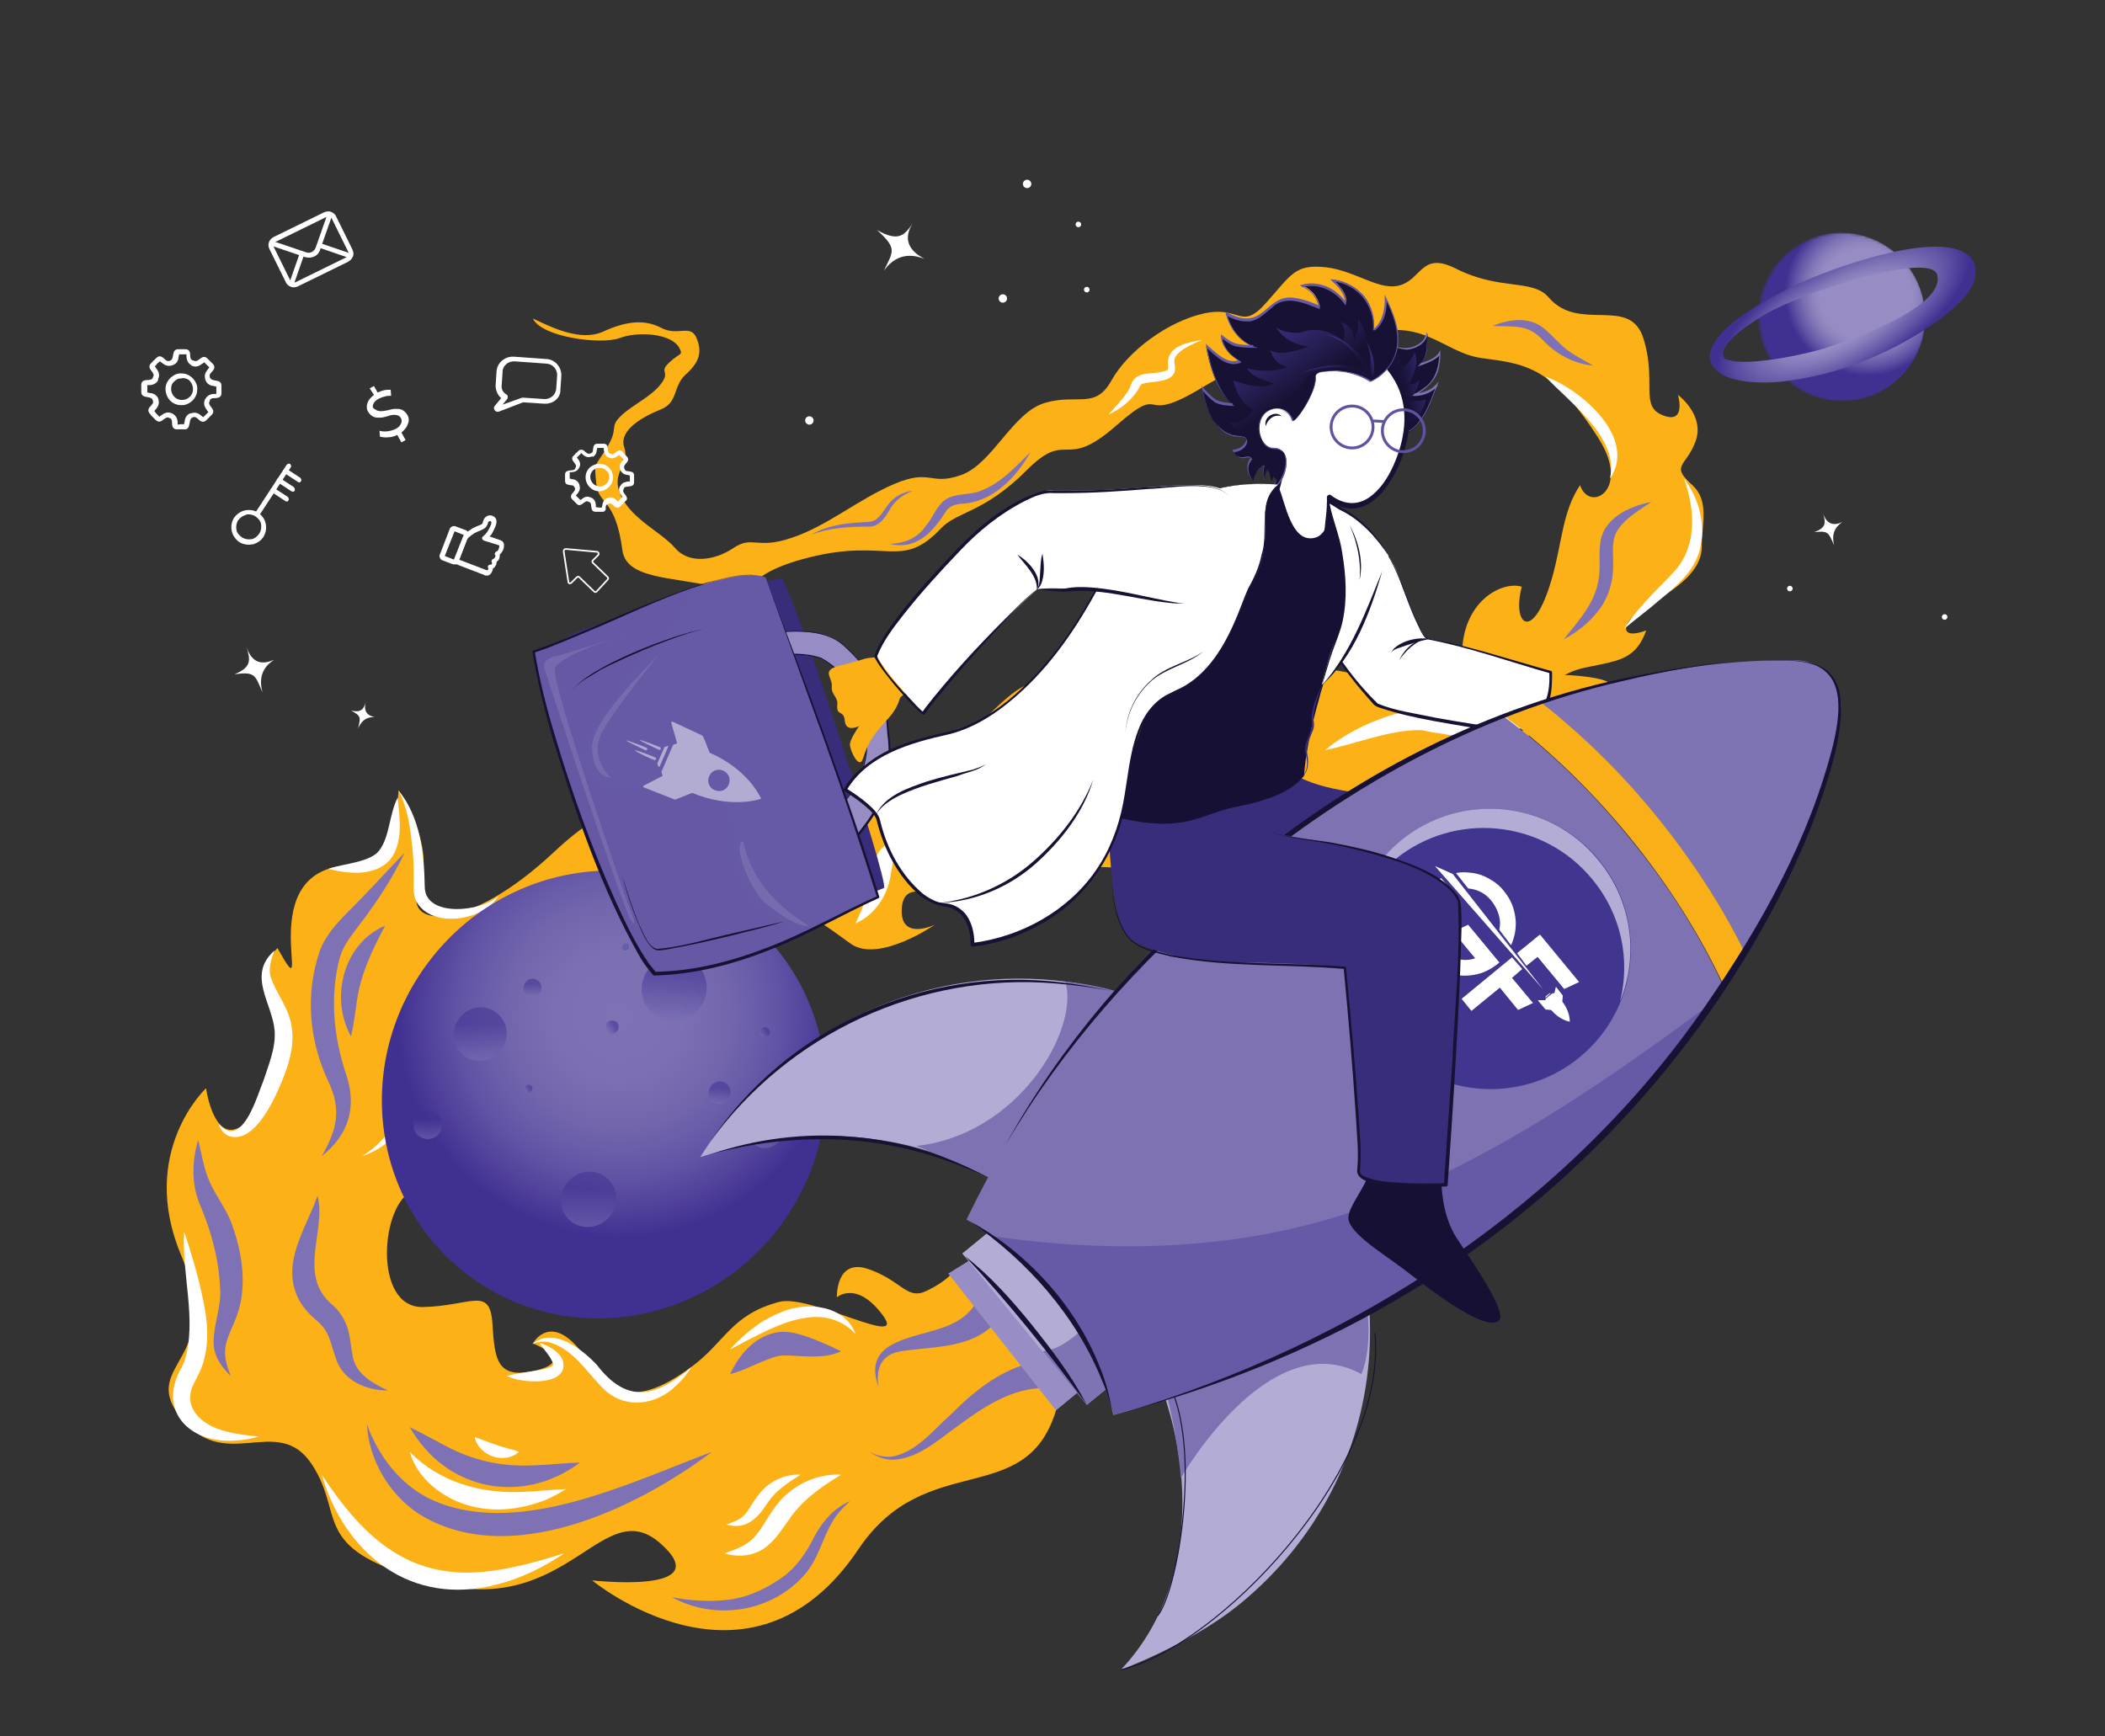 <svg width="857" height="707" viewBox="0 0 857 707" fill="none" xmlns="http://www.w3.org/2000/svg">
<rect x="0" y="0" width="857" height="707" fill="#333333" stroke="none"/>
<path d="M371.655 90.816C365.581 100.296 374.882 104.467 376.401 105.415C372.984 104.088 365.771 102.003 359.887 110.155C363.683 102.192 365.391 101.244 357.04 93.66C365.771 98.59 368.239 95.936 371.655 90.816Z" fill="white"/>
<path d="M742.172 208.934C744.26 215.569 749.195 212.915 750.144 212.536C748.436 213.673 745.209 216.138 746.727 222.016C744.45 217.086 744.639 215.949 738.565 216.707C743.69 214.811 743.311 212.725 742.172 208.934Z" fill="white"/>
<path d="M100.411 263.536C103.448 272.826 110.282 269.034 111.61 268.655C109.333 270.172 104.587 273.585 106.865 281.927C103.828 274.912 104.018 273.395 95.476 274.533C102.499 271.689 101.93 268.655 100.411 263.536Z" fill="white"/>
<path d="M149.004 285.72C147.295 291.218 151.851 291.787 152.61 291.976C150.902 291.976 147.675 291.976 145.777 296.716C146.726 292.356 147.295 291.597 142.93 289.322C147.106 290.27 148.055 288.753 149.004 285.72Z" fill="white"/>
<path d="M408.289 123.236C409.233 123.236 409.998 122.472 409.998 121.53C409.998 120.587 409.233 119.823 408.289 119.823C407.346 119.823 406.581 120.587 406.581 121.53C406.581 122.472 407.346 123.236 408.289 123.236Z" fill="white"/>
<path d="M329.517 172.911C330.46 172.911 331.225 172.147 331.225 171.204C331.225 170.262 330.46 169.498 329.517 169.498C328.573 169.498 327.808 170.262 327.808 171.204C327.808 172.147 328.573 172.911 329.517 172.911Z" fill="white"/>
<path d="M418.16 76.596C419.103 76.596 419.868 75.832 419.868 74.89C419.868 73.948 419.103 73.184 418.16 73.184C417.216 73.184 416.451 73.948 416.451 74.89C416.451 75.832 417.216 76.596 418.16 76.596Z" fill="white"/>
<path d="M439.039 92.522C439.668 92.522 440.178 92.013 440.178 91.385C440.178 90.756 439.668 90.247 439.039 90.247C438.41 90.247 437.9 90.756 437.9 91.385C437.9 92.013 438.41 92.522 439.039 92.522Z" fill="white"/>
<path d="M728.695 240.785C729.324 240.785 729.834 240.276 729.834 239.647C729.834 239.019 729.324 238.51 728.695 238.51C728.066 238.51 727.556 239.019 727.556 239.647C727.556 240.276 728.066 240.785 728.695 240.785Z" fill="white"/>
<path d="M442.456 119.066C443.085 119.066 443.595 118.557 443.595 117.929C443.595 117.3 443.085 116.791 442.456 116.791C441.827 116.791 441.317 117.3 441.317 117.929C441.317 118.557 441.827 119.066 442.456 119.066Z" fill="white"/>
<path d="M791.713 252.351C792.342 252.351 792.852 251.842 792.852 251.214C792.852 250.585 792.342 250.076 791.713 250.076C791.084 250.076 790.574 250.585 790.574 251.214C790.574 251.842 791.084 252.351 791.713 252.351Z" fill="white"/>
<path d="M429.928 574.283C417.59 614.857 377.16 589.83 349.637 630.593C305.41 696.762 241.063 643.486 241.063 643.486C241.063 643.486 292.503 649.363 268.966 628.508C245.429 607.652 231.763 658.274 178.235 644.813C124.708 631.351 141.221 617.89 126.985 596.276C112.749 574.663 90.921 601.395 72.509 575.8C57.703 555.134 91.68 553.617 73.838 511.338C55.995 469.058 83.898 443.084 83.898 443.084C83.898 443.084 86.365 461.285 94.907 459.958C106.675 458.062 115.786 427.347 112.939 415.592C111.041 408.388 100.791 399.098 112.939 386.015C130.022 416.351 100.032 352.268 144.069 352.268C160.582 352.268 162.291 321.743 162.291 321.743C162.291 321.743 177.666 344.305 170.643 361.178C163.43 378.052 190.193 380.138 225.499 346.959C283.961 291.976 286.809 373.123 324.202 334.825C361.595 296.527 344.702 351.509 392.155 301.646C439.609 251.782 406.201 300.508 478.141 281.738C549.89 262.968 489.15 277.188 529.58 272.638C570.011 268.277 595.256 311.505 595.256 266.571C595.256 244.957 611.39 236.425 619.552 238.89C615.376 254.816 624.297 262.02 631.89 235.287C636.066 220.499 636.066 208.365 643.279 197.558C647.075 208.934 664.158 199.643 650.871 178.598C631.89 148.642 619.932 148.074 603.228 145.798C586.714 143.523 578.552 127.218 551.599 138.025C524.645 148.832 516.673 141.248 489.53 157.743C462.386 174.238 475.673 154.709 454.224 173.479C432.775 192.249 435.053 174.238 417.78 191.68C400.507 208.934 389.688 208.175 383.044 215.19C366.91 232.254 361.216 218.982 329.517 226.945C297.818 234.908 311.864 243.819 292.883 239.269C273.901 234.719 255.11 236.046 253.401 224.101C250.554 202.487 243.721 205.9 242.772 196.989C241.823 188.078 242.202 190.164 247.137 182.201C252.073 174.048 247.897 174.048 252.832 169.308C257.577 164.758 265.17 161.535 269.156 156.226C273.142 150.918 268.017 151.865 272.383 147.694C276.748 143.523 278.267 144.85 276.559 141.627C273.332 135.75 259.855 134.802 252.262 137.646C244.67 140.49 220.374 137.267 216.957 129.683C224.929 133.475 236.508 139.163 245.619 134.992C254.73 130.82 262.323 129.872 269.156 133.475C275.989 137.077 281.114 131.768 283.582 137.646C286.049 143.523 284.531 147.694 279.216 152.434C273.901 157.174 276.179 163.81 269.156 166.654C262.133 169.498 251.693 174.996 254.161 182.201C256.628 189.405 248.276 192.249 252.832 201.919C257.387 211.588 269.346 216.707 274.85 223.153C280.355 229.599 290.605 228.462 298.577 223.153C306.549 217.845 307.878 223.912 322.304 218.982C336.73 214.242 349.447 203.246 364.253 196.989C379.058 190.732 378.678 197.937 391.396 193.387C404.113 188.837 412.275 167.791 425.562 164C438.849 160.208 445.872 166.843 452.516 154.899C459.159 142.955 475.483 130.82 490.289 127.597C505.094 124.374 505.094 134.992 515.534 123.237C525.974 111.482 527.303 107.5 539.83 108.827C552.358 110.344 561.849 118.876 570.39 116.032C578.932 113.188 578.932 102.381 592.788 109.396C610.821 118.497 623.918 113.378 630.561 121.151C642.899 135.56 663.589 120.203 669.093 137.835C674.598 155.278 667.385 165.516 677.066 169.119C686.746 172.911 683.14 160.776 683.14 160.776C683.14 160.776 694.149 168.929 690.353 179.546C686.556 190.164 679.723 189.216 689.024 197.558C696.047 204.004 692.82 213.484 692.82 222.774C692.82 235.477 674.788 243.819 667.575 248.749C660.552 253.488 658.844 260.883 670.232 256.712C666.436 267.139 660.552 268.656 651.631 270.552C642.519 272.448 633.598 273.017 628.094 285.909C622.779 298.802 621.83 307.902 607.214 306.765C592.409 305.627 580.45 314.159 580.45 314.159L593.358 320.416C593.358 320.416 581.02 333.877 571.719 328.947C562.418 324.018 533.566 322.691 528.252 333.308C522.937 344.115 527.492 351.888 517.053 350.182C506.613 348.476 507.182 340.133 500.539 344.494C493.895 348.855 493.136 356.628 477.571 356.818C462.007 357.007 461.437 352.078 442.835 353.215C424.234 354.353 433.724 342.977 416.641 357.955C399.558 372.933 403.734 376.536 396.331 373.313C388.928 369.9 367.1 353.405 367.1 371.037C367.1 382.982 380.577 376.536 380.577 376.536C380.577 376.536 357.799 392.272 346.41 384.309C332.364 374.45 314.901 358.145 297.438 381.465C279.975 404.785 282.822 408.008 265.929 408.767C249.036 409.525 235.559 400.993 231.003 415.403C226.448 429.812 222.082 453.322 199.304 453.132C176.337 452.942 179.374 442.515 171.022 452.184C162.86 461.853 157.166 469.437 168.744 471.712C171.402 472.281 175.957 464.887 175.957 464.887C175.957 464.887 180.892 480.055 167.985 484.984C155.078 489.914 151.661 532.572 172.161 532.193C191.522 531.814 199.304 523.661 200.443 538.45C201.392 553.238 201.962 561.96 218.286 557.978C234.8 553.997 216.957 546.982 216.957 546.982C216.957 546.982 222.841 536.175 233.661 546.982C244.48 557.789 249.985 580.161 281.873 556.272C295.16 546.413 297.818 535.227 317.179 530.108C329.896 526.695 369.947 549.636 359.317 535.416C348.688 521.197 340.716 528.212 340.716 528.212C340.716 528.212 340.146 511.907 353.813 516.836C367.29 521.576 369.188 529.539 377.35 525.557C385.512 521.576 387.789 518.163 387.789 518.163L429.928 565.183L430.498 570.491C430.118 570.871 434.484 559.305 429.928 574.283Z" fill="#FCB116"/>
<path d="M424.993 565.184C412.465 565.184 401.076 572.388 390.826 579.972C382.664 585.66 374.313 593.812 363.683 594.381C360.077 594.381 356.66 593.054 354.003 591.158C357.04 592.864 360.456 593.433 363.493 593.054C373.364 590.968 379.817 582.437 387.22 575.801C397.28 565.752 409.049 556.273 424.044 553.997C424.044 553.808 424.993 565.184 424.993 565.184Z" fill="#7F72B4"/>
<path d="M357.609 564.614C350.206 543.948 376.021 545.086 387.979 538.829C391.965 536.933 395.192 534.089 397.09 530.866L406.012 537.881C395.951 549.067 381.146 548.119 368.049 550.015C359.317 550.963 356.47 556.272 357.609 564.614Z" fill="#7F72B4"/>
<path d="M289.846 591.158C259.096 614.288 207.087 639.315 170.453 616.374C157.925 608.032 150.143 594.002 149.383 579.972C154.129 593.054 162.86 604.05 174.249 609.928C209.175 627.181 255.869 603.861 289.846 591.158Z" fill="#7F72B4"/>
<path d="M166.846 581.108C172.73 583.952 178.235 587.175 183.55 589.83C194.369 595.138 205.189 597.224 217.337 596.655C223.411 596.466 229.485 595.707 236.128 595.518C212.591 613.15 181.462 606.893 166.846 581.108Z" fill="#7F72B4"/>
<path d="M80.671 464.129C82.189 470.196 82.949 476.073 85.606 481.761C88.263 487.449 92.06 492.189 94.337 498.256C97.374 506.598 99.272 515.32 98.703 524.42C98.513 528.97 97.374 533.521 95.666 537.692C93.198 543.759 90.541 548.119 92.06 554.376C92.439 556.272 93.198 558.358 93.958 560.254C90.731 557.22 87.884 553.428 87.124 548.878C86.175 540.536 90.351 532.573 89.592 524.231C89.023 512.286 85.986 501.29 81.24 490.103C77.824 481.951 78.203 472.471 80.671 464.129Z" fill="#7F72B4"/>
<path d="M164.758 347.148C159.823 357.576 153.369 367.435 146.346 376.536C143.12 380.896 139.893 384.688 138.374 389.807C134.198 405.544 135.717 422.038 141.032 437.775C145.397 451.047 141.791 462.233 130.971 470.764C137.235 459.957 139.133 451.805 133.629 440.24C125.846 423.745 124.138 404.785 130.212 387.153C132.3 381.276 136.856 376.156 141.032 371.985C149.194 363.833 156.786 355.491 164.758 347.148Z" fill="#7F72B4"/>
<path d="M156.786 376.915C151.092 387.722 146.346 397.581 145.018 409.715C144.448 413.696 143.879 417.678 142.93 422.039C134.198 406.492 139.703 384.12 156.786 376.915Z" fill="#7F72B4"/>
<path d="M157.925 566.13C149.383 566.319 139.703 562.148 136.856 553.427C135.337 549.256 134.578 545.464 133.059 542.62C131.921 540.534 130.402 538.828 128.694 537.501C126.036 535.226 123.569 532.571 121.86 529.538C113.888 514.749 124.518 500.53 129.263 486.879C130.402 490.86 130.022 495.221 129.643 499.203C128.124 511.526 124.897 522.902 135.907 531.813C138.184 533.899 139.893 536.742 141.032 539.397C142.74 543.947 142.74 548.118 143.499 551.531C144.448 559.115 151.282 563.096 157.925 566.13Z" fill="#7F72B4"/>
<path d="M342.424 550.204C335.211 553.807 325.151 551.721 318.507 551.911C315.85 552.1 312.623 553.428 309.017 554.944C305.41 556.461 301.804 558.357 297.248 559.495C300.855 551.721 306.929 544.517 315.66 542.621C320.975 541.483 326.1 543.379 330.845 545.085C334.642 546.602 338.248 548.119 342.424 550.204Z" fill="#7F72B4"/>
<path d="M672.32 204.383C667.575 207.606 662.26 210.639 659.033 215.19C655.617 219.93 656.945 225.049 656.756 230.737C656.756 236.993 654.668 243.819 650.681 248.748C646.885 253.678 641.95 257.469 636.635 260.313C640.432 255.573 644.228 251.213 647.075 246.283C649.922 241.354 651.251 236.424 651.251 230.737C651.251 227.893 651.061 224.859 651.441 221.636C652.39 211.019 663.399 206.089 672.32 204.383Z" fill="#7F72B4"/>
<path d="M648.594 148.833C640.811 148.264 633.029 143.903 627.904 138.215C625.246 135.561 622.589 133.855 618.983 133.286C615.376 132.717 611.58 132.907 607.594 132.717C614.047 130.063 622.209 128.736 628.283 133.475C632.08 136.509 635.117 140.49 638.913 143.145C641.76 145.041 645.177 146.937 648.594 148.833Z" fill="#7F72B4"/>
<path d="M346.03 611.254C343.183 613.908 340.526 616.563 338.818 619.786C334.831 626.422 333.313 634.195 328.188 640.452C314.901 656.378 291.364 660.169 273.522 650.311C281.114 651.827 288.707 652.206 295.92 651.448C303.133 650.69 309.966 647.846 316.04 643.864C322.494 640.072 326.669 634.574 330.276 628.128C333.503 621.302 338.628 614.287 346.03 611.254Z" fill="#7F72B4"/>
<path d="M342.424 600.447C333.882 605.756 326.669 610.685 321.165 618.838C318.697 622.251 316.04 626.422 312.623 629.266C307.878 633.437 301.044 634.385 294.97 632.489C299.906 630.782 304.271 629.076 307.119 625.853C309.966 622.819 312.054 618.459 315.091 614.288C320.975 605.566 331.605 599.879 342.424 600.447Z" fill="white"/>
<path d="M325.91 600.447C320.595 603.86 315.85 606.893 312.433 612.012C308.637 617.89 303.892 623.199 295.73 620.734C298.957 619.596 301.614 618.648 303.322 616.563C305.031 614.667 306.359 611.823 308.447 609.169C312.244 603.67 319.077 600.068 325.91 600.447Z" fill="white"/>
<path d="M130.971 600.447C148.434 626.801 167.416 644.433 201.013 639.504C210.503 638.177 219.994 635.522 229.675 632.489C221.323 638.177 212.022 642.727 202.152 645.192C167.416 654.292 140.462 632.868 130.971 600.447Z" fill="white"/>
<path d="M74.977 501.479C77.824 510.2 80.481 518.732 82.379 527.832C84.467 537.122 85.606 546.981 82.189 556.461C81.81 557.409 81.24 558.926 80.671 559.874L79.152 562.907C73.648 572.956 82.189 580.54 92.06 582.815C96.236 583.952 100.791 584.521 105.347 584.9C100.981 586.228 96.236 586.796 91.49 586.607C74.597 585.659 64.727 572.387 74.027 556.651C74.407 555.892 74.977 554.565 75.166 553.996C80.291 537.502 73.838 518.542 74.977 501.479Z" fill="white"/>
<path d="M111.8 386.964C110.282 390.566 109.333 394.168 110.092 397.392C112.18 404.407 118.064 410.663 118.823 418.816C119.772 425.072 118.064 431.519 115.976 437.207C112.939 445.17 104.018 466.783 92.819 462.423C90.731 461.285 89.592 459.579 89.023 457.683C90.351 459.01 91.87 460.337 93.578 460.527C100.601 461.096 104.967 445.549 107.245 440.05C109.333 433.604 112.37 426.589 111.8 419.574C110.851 408.388 100.411 397.012 111.8 386.964Z" fill="white"/>
<path d="M161.911 324.774C162.67 333.117 164.379 342.786 158.874 349.991C152.61 357.006 141.791 355.868 133.629 353.782C137.615 352.455 141.791 351.887 145.397 350.939C149.004 349.991 152.61 348.663 154.319 346.388C158.684 340.89 158.495 331.221 161.911 324.774Z" fill="white"/>
<path d="M166.846 591.157C178.994 603.67 195.888 608.22 212.781 607.462C218.665 607.272 224.36 606.514 230.434 606.324C227.776 608.031 225.119 609.358 222.272 610.685C213.54 614.098 204.05 615.615 194.749 613.908C182.791 611.823 170.263 603.48 166.846 591.157Z" fill="white"/>
<path d="M193.23 585.091C197.406 586.608 201.962 588.504 206.328 589.641C207.846 590.02 209.365 590.399 211.263 591.158C208.416 593.812 204.24 594.191 200.633 593.054C197.216 591.727 193.99 589.072 193.23 585.091Z" fill="white"/>
<path d="M217.147 373.312C201.772 384.499 167.605 399.097 171.402 421.659C175.198 441.188 167.416 463.939 147.485 470.764C161.531 461.853 167.985 446.307 166.656 430.381C166.467 424.693 164.568 419.195 165.897 413.507C170.643 391.893 199.115 381.275 217.147 373.312Z" fill="white"/>
<path d="M348.308 375.966C351.915 368.382 354.192 362.315 355.331 354.162C356.85 342.028 366.53 339.753 376.97 343.545C373.364 345.062 369.378 346.01 366.151 347.906C363.114 349.991 363.493 352.077 362.734 355.49C361.785 363.832 356.47 372.553 348.308 375.966Z" fill="white"/>
<path d="M539.451 305.438C544.955 300.887 551.029 297.285 557.673 294.441C564.696 291.597 571.339 288.943 579.312 289.701C582.538 290.27 586.524 291.218 589.751 291.976C594.117 292.735 598.862 294.82 602.848 293.872C603.608 293.493 604.557 292.166 605.506 290.839C607.214 287.995 608.733 284.582 610.631 281.738C609.492 287.805 610.251 297.475 602.659 299.56C596.015 300.887 589.751 298.991 583.487 298.233C582.349 298.043 579.691 297.475 578.742 297.285C565.455 297.095 552.548 302.783 539.451 305.438Z" fill="white"/>
<path d="M685.607 194.903C691.302 202.298 694.339 212.536 692.44 221.826C690.922 231.685 682.95 238.321 675.547 244.388C670.992 248.369 666.056 251.971 661.311 255.953C664.538 250.644 668.714 246.284 672.89 241.733C675.927 238.51 679.343 235.287 682.191 232.064C691.112 221.636 689.973 207.037 685.607 194.903Z" fill="white"/>
<path d="M629.232 153.381C643.658 158.5 666.816 178.407 655.427 194.902C659.413 178.407 639.482 164.377 629.232 153.381Z" fill="white"/>
<path d="M489.34 138.404C485.733 140.111 480.988 141.817 478.71 145.04C477.382 147.126 478.71 148.263 478.331 150.918C477.761 154.141 473.965 154.899 471.497 155.278C469.409 155.657 466.183 155.657 464.474 156.605C461.817 162.104 456.882 166.275 451.377 168.74C454.224 165.327 457.451 162.293 459.539 158.691C460.488 157.174 460.488 155.468 462.196 153.951C463.905 152.434 465.993 152.245 467.891 152.055C469.599 151.866 472.446 151.676 474.155 151.107C474.724 150.918 475.294 150.728 475.483 150.349C475.673 149.78 475.483 148.642 475.483 147.315C475.863 140.679 484.025 139.352 489.34 138.404Z" fill="white"/>
<path d="M348.308 543.191C343.563 537.882 336.54 535.607 329.706 536.365C320.405 537.313 311.864 541.863 303.702 546.034C301.614 547.172 299.526 548.31 297.248 549.447C300.855 545.276 305.22 541.674 309.776 538.451C312.433 536.934 315.47 535.228 318.128 534.28C328.378 529.729 344.132 531.436 348.308 543.191Z" fill="white"/>
<path d="M216.578 547.361C225.119 539.967 236.888 549.257 242.962 555.703C255.3 571.819 267.068 568.975 281.494 556.651C279.786 559.495 277.698 561.96 275.23 564.235C267.258 572.008 255.11 573.904 246.378 566.131C239.545 559.685 234.61 550.774 225.499 547.171C222.841 546.034 219.425 545.844 216.578 547.361Z" fill="white"/>
<path d="M206.328 560.253C211.832 558.736 217.716 558.547 223.031 557.03C224.17 556.651 225.119 556.082 225.119 555.893C225.309 555.703 225.119 554.945 224.929 554.565C223.79 551.911 221.513 549.636 219.614 546.792C223.221 547.93 227.397 550.015 229.105 553.807C232.142 564.804 211.832 563.287 206.328 560.253Z" fill="white"/>
<path d="M202.911 364.78C197.216 374.829 175.767 378.431 169.504 367.055C168.555 365.159 168.365 362.884 168.365 360.988C168.555 354.352 168.365 347.717 167.416 341.081C166.656 334.445 165.328 327.809 162.291 321.932C171.022 332.549 172.73 347.527 172.92 360.988C172.92 373.881 196.457 371.226 202.911 364.78Z" fill="white"/>
<path d="M419.488 184.096C413.604 194.713 403.734 204.762 391.016 205.141C388.169 205.52 386.271 206.278 384.752 208.743C379.627 216.896 372.794 224.1 362.165 221.446C368.239 221.256 373.553 219.171 376.97 214.052C380.007 210.639 381.336 205.52 385.512 203.055C389.688 200.78 394.813 201.538 398.799 200.022C407.15 196.988 413.225 190.352 419.488 184.096Z" fill="#7F72B4"/>
<path d="M371.655 199.833C368.049 201.16 364.822 203.435 362.734 206.658C360.836 210.071 358.179 214.621 353.623 214.432C345.841 214.432 338.058 214.811 330.466 217.655C333.882 215.569 337.679 214.432 341.665 213.673C345.461 212.915 349.637 212.725 353.433 212.536C357.609 212.346 359.128 208.744 361.405 205.71C363.683 202.487 367.479 200.212 371.655 199.833Z" fill="#7F72B4"/>
<path d="M75.736 174.808C75.546 174.808 75.356 174.808 75.166 174.808H74.597C74.407 174.808 74.407 174.808 73.458 174.808H71.939C70.231 174.808 70.041 173.291 70.041 172.153C70.041 170.826 69.662 170.447 69.282 170.257H69.092C68.902 170.257 68.713 170.068 68.713 170.068C68.333 169.878 67.763 169.878 66.814 170.637C65.865 171.395 64.727 172.343 63.398 171.016L63.018 170.637C62.828 170.447 62.828 170.447 62.639 170.257L62.069 169.689L61.879 169.499C61.31 168.93 61.31 168.93 61.31 168.741L60.93 168.361C59.791 167.034 60.74 165.897 61.5 165.138C62.449 164.19 62.449 163.622 62.259 163.242C62.259 163.053 62.069 162.863 62.069 162.674C61.879 162.294 61.5 161.915 60.171 161.726C59.032 161.536 57.514 161.346 57.514 159.64V158.123C57.514 157.175 57.514 157.175 57.514 156.986V156.606C57.514 154.9 59.222 154.711 60.361 154.711C61.69 154.711 62.069 154.142 62.259 153.763V153.573C62.259 153.383 62.449 153.383 62.449 153.194C62.639 152.815 62.639 152.246 61.879 151.298C61.12 150.35 60.171 149.212 61.5 147.885L61.879 147.506C61.879 147.506 62.069 147.316 62.259 147.127V146.937L62.639 146.748L63.777 145.61C65.106 144.472 66.245 145.42 67.004 146.179C67.953 147.127 68.523 147.127 68.902 146.937H69.092C69.282 146.937 69.282 146.748 69.472 146.748C69.851 146.558 70.231 146.179 70.421 144.852C70.611 143.714 70.8 142.197 72.509 142.197H73.838H74.027C74.976 142.197 74.976 142.197 75.166 142.197H75.546C77.254 142.197 77.444 143.714 77.444 144.852C77.444 146.179 78.013 146.558 78.393 146.748C78.393 146.748 78.393 146.748 78.583 146.748C78.773 146.748 78.963 146.937 79.152 146.937C79.532 147.127 80.101 147.127 81.05 146.368C81.999 145.61 83.138 144.662 84.467 145.989L86.745 148.264C87.884 149.591 86.935 150.729 86.175 151.487C85.226 152.435 85.226 153.004 85.416 153.383V153.573C85.416 153.763 85.606 153.952 85.606 153.952C85.796 154.331 86.175 154.711 87.504 154.9C88.643 155.09 90.162 155.279 90.162 156.986V157.554C90.162 157.744 90.162 157.934 90.162 158.502V160.209C90.162 161.915 88.453 162.105 87.314 162.105C85.986 162.105 85.606 162.484 85.416 163.053V163.242C85.416 163.432 85.226 163.622 85.226 163.622C85.037 164.001 85.037 164.569 85.796 165.517C86.555 166.465 87.504 167.603 86.175 168.93C85.986 169.12 85.796 169.309 85.796 169.309C85.796 169.309 85.606 169.499 85.226 169.878L85.037 170.068L84.467 170.637C84.277 170.826 84.277 170.826 84.088 171.016L83.898 171.205C82.569 172.343 81.43 171.395 80.671 170.637C79.722 169.689 79.152 169.689 78.773 169.878H78.583C78.393 169.878 78.203 170.068 78.203 170.068C77.824 170.257 77.444 170.637 77.254 171.964C77.064 173.101 76.875 174.428 75.736 174.808ZM73.458 172.722C74.407 172.722 74.407 172.722 74.597 172.722H74.976C74.976 172.532 74.976 172.153 75.166 171.774C75.166 171.016 75.546 169.12 77.254 168.361H77.444C77.634 168.361 77.824 168.172 78.013 168.172H78.203C80.101 167.603 81.62 168.93 81.999 169.309C82.189 169.499 82.569 169.689 82.759 169.878C82.949 169.689 82.949 169.689 83.138 169.499L83.708 168.93C84.277 168.361 84.277 168.361 84.467 168.172C84.467 168.172 84.657 167.982 84.847 167.793C84.657 167.603 84.467 167.413 84.277 167.034C83.898 166.465 82.569 164.949 83.328 163.053C83.328 162.863 83.518 162.674 83.518 162.484L83.708 162.294C84.657 160.588 86.555 160.398 87.124 160.398C87.504 160.398 87.884 160.398 88.074 160.398V158.882C88.074 158.123 88.074 158.123 88.074 157.934V157.365C87.884 157.365 87.504 157.365 87.124 157.175C86.365 157.175 84.467 156.796 83.708 154.9C83.708 154.711 83.518 154.521 83.518 154.331V154.142C82.949 152.246 84.277 150.919 84.657 150.35C84.847 150.16 85.037 149.781 85.226 149.591C85.037 149.402 85.037 149.212 84.847 149.212L83.138 147.506C82.949 147.696 82.759 147.885 82.379 148.075C81.81 148.454 80.291 149.781 78.393 149.023C78.203 149.023 78.013 148.833 77.824 148.833V148.644C76.115 147.696 75.925 145.8 75.925 145.231C75.925 144.852 75.925 144.662 75.925 144.283H75.546C75.356 144.283 75.356 144.283 74.597 144.283H72.888C72.888 144.472 72.888 144.852 72.699 145.231C72.699 145.8 72.509 147.696 70.8 148.454L70.421 148.644C70.231 148.644 70.041 148.833 69.851 148.833H69.662C67.763 149.402 66.435 148.075 65.865 147.696C65.675 147.506 65.296 147.316 65.106 147.127L63.967 148.075L63.588 148.644C63.398 148.833 63.398 148.833 63.398 148.833L63.018 149.212C63.208 149.402 63.398 149.591 63.588 149.971C63.967 150.539 65.296 152.056 64.537 153.952C64.537 154.142 64.347 154.331 64.347 154.521V154.711V154.9C63.398 156.606 61.5 156.796 60.93 156.796C60.551 156.796 60.171 156.796 59.981 156.796V157.175C59.981 157.365 59.981 157.365 59.981 158.313V159.83C60.171 159.83 60.551 159.83 60.93 160.019C61.69 160.019 63.588 160.398 64.347 162.105C64.347 162.294 64.537 162.484 64.537 162.674V162.863C65.106 164.759 63.777 166.276 63.398 166.655C63.208 166.845 63.018 167.224 62.828 167.413L63.018 167.603C63.208 167.793 63.208 167.793 63.588 168.361L64.347 169.12C64.537 169.309 64.537 169.309 64.727 169.499L64.916 169.689C65.106 169.499 65.296 169.309 65.675 169.12C66.245 168.741 67.763 167.413 69.662 168.172C69.851 168.172 70.041 168.361 70.231 168.361L70.421 168.551C72.129 169.499 72.319 171.395 72.319 171.964C72.319 172.343 72.319 172.532 72.319 172.912L73.458 172.722ZM68.713 169.878C68.902 169.878 68.902 169.878 68.713 169.878V169.878ZM85.416 163.622C85.226 163.622 85.416 163.622 85.416 163.622V163.622ZM75.546 164.759C74.976 164.949 74.407 164.949 73.648 164.949C70.041 164.949 67.384 161.915 67.384 158.313C67.384 156.606 68.143 155.09 69.472 153.763C70.8 152.625 72.319 151.867 74.027 152.056C75.736 152.056 77.254 152.815 78.583 154.142C79.722 155.469 80.481 156.986 80.291 158.692C80.291 161.536 78.203 164.001 75.546 164.759ZM72.888 154.142C72.129 154.331 71.56 154.711 70.99 155.279C70.041 156.038 69.662 157.175 69.662 158.313C69.662 160.778 71.56 162.863 74.027 162.863C76.495 162.863 78.583 160.967 78.583 158.502C78.583 157.365 78.203 156.227 77.444 155.279C76.685 154.331 75.546 153.952 74.407 153.952C73.648 154.142 73.268 154.142 72.888 154.142Z" fill="white"/>
<path d="M142.55 105.984C142.36 106.174 141.981 106.363 141.791 106.553L121.291 116.601C120.342 116.981 119.393 117.17 118.444 116.791C117.495 116.412 116.735 115.843 116.356 114.895L109.712 101.434C108.763 99.538 109.523 97.452 111.421 96.504L131.921 86.456C132.87 86.077 133.819 85.887 134.768 86.266C135.717 86.645 136.476 87.214 136.856 88.162L143.499 101.623C143.879 102.571 144.069 103.519 143.689 104.467C143.309 105.036 143.12 105.605 142.55 105.984ZM111.8 98.59C111.231 99.159 111.041 99.917 111.421 100.486L118.064 113.947C118.254 114.326 118.634 114.706 119.013 114.895C119.393 115.085 119.962 115.085 120.342 114.895L140.842 104.847C141.221 104.657 141.601 104.278 141.791 103.899C141.981 103.519 141.981 102.951 141.791 102.571L135.147 89.11C134.768 88.352 133.819 87.973 132.87 88.352L112.37 98.4C112.18 98.4 111.99 98.4 111.8 98.59Z" fill="white"/>
<path d="M129.073 103.71C127.745 104.847 125.847 105.227 124.138 104.658L110.092 99.918L110.661 98.022L124.708 102.762C126.226 103.331 127.935 102.383 128.504 100.866L133.439 86.836L135.337 87.405L130.402 101.435C130.212 102.383 129.643 103.141 129.073 103.71Z" fill="white"/>
<path d="M122.11 102.88L117.735 115.411L119.527 116.035L123.902 103.504L122.11 102.88Z" fill="white"/>
<path d="M130.347 98.993L129.731 100.786L142.301 105.09L142.916 103.297L130.347 98.993Z" fill="white"/>
<path d="M153.749 167.224C154.319 167.414 154.888 167.414 155.457 167.414C156.027 167.414 156.786 167.224 157.925 167.035C159.254 166.656 160.203 166.466 161.152 166.466C161.911 166.466 162.86 166.466 163.619 166.845C164.379 167.224 165.138 167.793 165.707 168.741C166.467 169.879 166.656 171.206 166.087 172.533C165.707 173.86 164.758 174.998 163.43 176.135L165.138 179.169L163.43 180.117L161.721 177.083C160.582 177.652 159.444 178.031 158.305 178.031C156.976 178.221 155.837 178.031 154.698 177.842L154.508 175.377C155.647 175.756 156.976 175.756 158.115 175.566C159.254 175.377 160.393 174.998 161.152 174.619C162.291 174.05 162.86 173.291 163.24 172.533C163.619 171.775 163.619 171.016 163.24 170.258C162.86 169.689 162.481 169.31 161.911 169.12C161.342 168.931 160.772 168.931 160.203 168.931C159.633 168.931 158.684 169.12 157.735 169.499C156.407 169.879 155.457 170.068 154.508 170.068C153.749 170.068 152.8 170.068 152.041 169.689C151.282 169.31 150.522 168.741 149.953 167.793C149.194 166.656 149.194 165.328 149.573 164.191C149.953 162.864 150.902 161.916 152.231 160.778L150.522 158.124L152.231 157.176L153.749 159.83C154.698 159.451 155.457 159.072 156.407 158.882C157.356 158.693 158.305 158.693 159.064 158.693L159.254 161.157C158.305 161.157 157.166 161.157 156.407 161.536C155.457 161.726 154.698 162.105 153.939 162.484C152.99 163.053 152.42 163.622 152.041 164.38C151.661 165.139 151.661 165.708 152.041 166.276C152.8 166.656 153.18 167.035 153.749 167.224Z" fill="white"/>
<path d="M185.448 229.788C185.068 229.788 184.879 229.788 184.499 229.788L179.943 228.082C179.184 227.703 178.804 226.755 178.994 225.997L183.17 215.19C183.55 214.431 184.499 214.052 185.258 214.242L189.814 215.948C190.573 216.327 190.953 217.275 190.763 218.034L186.587 228.84C186.397 229.22 186.207 229.599 185.828 229.788C185.638 229.788 185.638 229.788 185.448 229.788ZM181.082 226.376L184.879 227.893L188.865 217.844L185.068 216.327L181.082 226.376Z" fill="white"/>
<path d="M198.735 234.341C198.355 234.341 197.976 234.341 197.596 234.341C197.406 234.341 197.406 234.341 197.216 234.151L186.397 229.98C185.828 229.791 185.258 229.222 185.258 229.222C184.878 228.843 184.689 228.274 184.878 227.705L188.485 218.605C189.054 217.088 192.661 214.813 193.42 214.623C193.61 214.623 193.61 214.623 193.8 214.434C195.318 213.865 196.267 213.486 196.457 213.106V212.917L196.837 211.779C197.406 210.452 198.545 209.694 199.874 209.883C201.202 210.073 202.152 211.021 202.152 212.348C202.152 213.865 201.013 215.95 200.064 217.657L199.874 217.846C199.684 218.036 199.494 218.226 199.304 218.415L203.67 219.932L204.05 220.121C204.619 220.311 205.189 221.069 205.189 221.828C205.189 222.397 205.189 223.155 204.809 223.913C204.619 224.482 204.05 225.241 203.48 225.809C203.48 226.378 203.48 226.757 203.29 227.326C203.101 228.084 202.531 228.464 202.152 228.843C202.152 229.222 202.152 229.601 201.962 229.98C201.582 230.739 201.202 231.308 200.633 231.497C200.633 231.876 200.633 232.066 200.443 232.445C200.064 233.583 199.304 234.151 198.735 234.341ZM186.966 227.895C186.966 227.895 186.966 228.084 186.966 227.895L198.355 232.256C198.355 232.256 198.545 232.066 198.735 231.876C198.925 231.497 198.925 231.308 198.735 231.308C198.545 230.928 198.545 230.549 198.925 230.17C199.115 229.98 199.494 229.791 199.874 229.98C199.874 229.98 200.064 229.791 200.253 229.601C200.443 229.222 200.253 229.032 200.253 229.032C200.064 228.653 200.064 228.274 200.253 228.084C200.443 227.705 200.823 227.516 201.013 227.516C201.013 227.516 201.392 227.326 201.582 226.757C201.772 226.378 201.772 225.999 201.582 225.999C201.392 225.809 201.392 225.43 201.582 225.051C201.772 224.861 201.962 224.482 202.341 224.482C202.531 224.482 202.911 223.913 203.101 223.345C203.29 222.776 203.29 222.207 203.29 222.017H203.101L197.027 220.121C196.647 219.932 196.457 219.742 196.267 219.363C196.267 218.984 196.267 218.605 196.647 218.415C197.027 218.036 197.786 217.467 197.976 217.088L198.165 216.898C199.494 214.813 200.064 213.486 200.064 212.727C200.064 212.348 199.684 212.158 199.494 212.158C199.115 212.158 198.735 212.538 198.735 212.727L198.355 213.865L198.165 214.054C197.786 215.192 196.077 215.761 194.369 216.519C194.179 216.519 194.179 216.519 193.99 216.709C193.23 216.898 190.573 218.794 190.193 219.553L186.966 227.895Z" fill="white"/>
<path d="M223.411 163.432C222.841 163.622 222.272 163.622 221.702 163.622L213.161 163.053H212.971L203.101 166.845C202.911 167.034 202.531 166.845 202.341 166.655C202.152 166.465 202.152 166.086 202.341 165.897L205.378 162.294V162.105C205.378 161.915 205.378 161.915 205.189 161.915C203.67 160.967 202.721 159.071 202.911 157.175L203.291 151.487C203.48 149.971 204.05 148.644 205.189 147.696C206.328 146.748 207.846 146.179 209.365 146.368L222.652 147.316C225.689 147.506 228.156 150.16 227.966 153.383L227.587 158.692C227.587 160.778 225.689 162.863 223.411 163.432ZM212.971 162.863L221.702 163.432C224.739 163.622 227.207 161.346 227.397 158.313L227.777 153.004C227.966 149.971 225.689 147.506 222.652 147.316L209.365 146.368C207.846 146.179 206.517 146.748 205.378 147.696C204.24 148.644 203.67 149.971 203.48 151.487L203.101 157.175C202.911 158.882 203.86 160.588 205.378 161.536C205.568 161.726 205.568 161.726 205.568 161.915C205.568 162.105 205.568 162.294 205.378 162.294L202.341 165.897C202.152 166.086 202.341 166.276 202.341 166.276C202.341 166.465 202.531 166.465 202.721 166.465L212.971 162.863C212.781 162.863 212.781 162.863 212.971 162.863Z" fill="white"/>
<path d="M223.601 164.189C223.031 164.378 222.272 164.378 221.513 164.378L212.971 163.81L203.101 167.602C202.531 167.791 201.772 167.601 201.392 167.033C201.013 166.464 201.013 165.706 201.392 165.326L204.05 162.103C202.531 160.776 201.772 158.88 201.772 156.984L202.152 151.296C202.341 147.694 205.568 145.04 209.175 145.229L222.462 146.177C226.068 146.367 228.726 149.59 228.536 153.192L228.156 158.501C228.346 161.345 226.258 163.62 223.601 164.189ZM212.591 161.914C212.781 161.914 212.971 161.914 212.971 161.914L221.513 162.482C223.98 162.672 226.258 160.776 226.448 158.311L226.827 153.003C227.017 150.538 225.119 148.263 222.652 148.073L209.365 147.125C208.226 147.125 206.897 147.504 206.138 148.263C205.189 149.021 204.619 150.159 204.619 151.296L204.24 156.984C204.05 158.501 204.809 159.828 206.138 160.586C206.517 160.776 206.707 161.155 206.707 161.534C206.707 161.914 206.707 162.293 206.328 162.672L204.619 164.758L212.591 161.914Z" fill="white"/>
<path d="M104.967 210.451C104.777 210.451 104.398 210.451 104.208 210.261C103.828 209.882 103.638 209.313 103.828 208.934L116.735 189.216C117.115 188.837 117.685 188.647 118.064 188.837C118.444 189.216 118.634 189.785 118.444 190.164L105.536 209.882C105.347 210.261 105.157 210.451 104.967 210.451Z" fill="white"/>
<path d="M122.05 196.42C121.86 196.42 121.481 196.42 121.291 196.231L115.786 192.628C115.407 192.249 115.217 191.68 115.407 191.301C115.786 190.922 116.356 190.732 116.735 190.922L122.24 194.524C122.62 194.904 122.81 195.472 122.62 195.852C122.43 196.041 122.24 196.231 122.05 196.42Z" fill="white"/>
<path d="M119.393 200.212C119.203 200.212 118.823 200.212 118.634 200.023L113.129 196.42C112.749 196.041 112.56 195.472 112.749 195.093C113.129 194.714 113.698 194.524 114.078 194.714L119.583 198.316C119.962 198.696 120.152 199.264 119.962 199.644C119.962 200.023 119.583 200.212 119.393 200.212Z" fill="white"/>
<path d="M116.925 204.195C116.735 204.195 116.356 204.195 116.166 204.005L110.661 200.403C110.282 200.024 110.092 199.455 110.282 199.076C110.661 198.696 111.231 198.507 111.61 198.696L117.115 202.299C117.495 202.678 117.684 203.247 117.495 203.626C117.305 204.005 117.115 204.195 116.925 204.195Z" fill="white"/>
<path d="M103.069 221.637C102.879 221.637 102.879 221.637 102.689 221.637C100.791 222.016 98.893 221.637 97.374 220.689C95.856 219.552 94.717 218.035 94.337 216.139C93.958 214.243 94.337 212.347 95.287 210.83C96.425 209.313 97.944 208.176 99.842 207.797C101.74 207.417 103.638 207.797 105.157 208.745C106.675 209.882 107.814 211.399 108.194 213.295C108.573 215.191 108.194 217.087 107.245 218.604C106.296 220.12 104.777 221.068 103.069 221.637ZM100.032 209.693C98.703 210.072 97.754 210.83 96.995 211.778C96.236 212.916 96.046 214.243 96.236 215.57C96.425 216.897 97.374 218.035 98.513 218.793C99.652 219.552 100.981 219.741 102.31 219.552C103.638 219.362 104.777 218.414 105.536 217.276C106.296 216.139 106.486 214.812 106.296 213.485C106.106 212.157 105.157 211.02 104.018 210.261C102.879 209.503 101.55 209.313 100.222 209.503C100.222 209.693 100.032 209.693 100.032 209.693Z" fill="white"/>
<path d="M231.383 236.805L229.485 224.481C229.485 223.912 229.864 223.533 230.434 223.533L242.962 224.671C243.721 224.671 243.911 225.619 243.531 225.998L241.443 228.083C241.063 228.463 241.063 228.842 241.443 229.221L247.327 234.909C247.707 235.288 247.707 235.667 247.327 236.046L242.962 240.786C242.582 241.166 242.202 241.166 241.823 240.786L235.938 235.098C235.559 234.719 235.179 234.719 234.8 235.098L232.712 237.184C232.142 237.753 231.383 237.563 231.383 236.805Z" stroke="white" stroke-width="0.675" stroke-miterlimit="10"/>
<path d="M245.619 208.367C245.429 208.367 245.239 208.367 245.05 208.367H244.67C244.48 208.367 244.48 208.367 243.721 208.367H242.392C240.874 208.367 240.874 207.04 240.684 206.092C240.684 204.955 240.304 204.576 239.925 204.386H239.735C239.545 204.386 239.545 204.196 239.355 204.196C238.976 204.007 238.596 204.007 237.647 204.765C236.888 205.334 235.749 206.282 234.8 205.144L234.61 204.955C234.42 204.765 234.42 204.765 234.23 204.575L233.851 204.196L233.661 204.007C233.281 203.628 233.281 203.628 233.091 203.438L232.901 203.248C231.952 202.111 232.712 201.163 233.471 200.404C234.23 199.456 234.23 199.077 234.04 198.698C234.04 198.508 233.851 198.319 233.851 198.319C233.661 197.94 233.471 197.56 232.332 197.56C231.383 197.371 230.054 197.371 230.054 195.854V194.527C230.054 193.769 230.054 193.769 230.054 193.579V193.2C230.054 191.683 231.383 191.683 232.522 191.493C233.661 191.493 234.04 191.114 234.23 190.735V190.545C234.23 190.356 234.42 190.356 234.42 190.166C234.61 189.787 234.61 189.408 233.851 188.46C233.281 187.702 232.332 186.564 233.471 185.616L233.851 185.237C233.851 185.237 234.04 185.047 234.23 184.858V184.668L234.61 184.478L235.559 183.53C236.698 182.582 237.647 183.341 238.406 184.099C239.355 184.858 239.735 184.858 240.114 184.668H240.304C240.494 184.668 240.494 184.668 240.684 184.478C241.063 184.289 241.443 184.099 241.443 182.962C241.633 182.014 241.633 180.687 243.151 180.687H244.29H244.48C245.239 180.687 245.239 180.687 245.429 180.687H245.809C247.327 180.687 247.327 182.014 247.517 182.962C247.517 184.099 247.897 184.478 248.276 184.668C248.276 184.668 248.276 184.668 248.466 184.668C248.656 184.668 248.656 184.858 248.846 184.858C249.225 185.047 249.605 185.047 250.554 184.289C251.313 183.72 252.452 182.772 253.401 183.91L255.299 185.995C256.249 187.133 255.489 188.081 254.73 188.839C253.971 189.787 253.971 190.166 254.161 190.545V190.735C254.161 190.925 254.35 190.925 254.35 191.114C254.54 191.493 254.73 191.873 255.869 191.873C256.818 192.062 258.147 192.062 258.147 193.579V194.148C258.147 194.337 258.147 194.337 258.147 194.906V196.423C258.147 197.94 256.818 197.94 255.679 198.129C254.54 198.129 254.161 198.508 253.971 198.888V199.077C253.971 199.267 253.781 199.267 253.781 199.456C253.591 199.836 253.591 200.215 254.35 201.163C254.92 201.921 255.869 203.059 254.73 204.007C254.54 204.196 254.35 204.196 254.35 204.386C254.35 204.386 254.161 204.575 253.781 204.955L253.591 205.144L253.022 205.713C252.832 205.903 252.832 205.903 252.642 206.092L252.452 206.282C251.313 207.23 250.364 206.471 249.605 205.713C248.846 204.955 248.276 204.955 247.897 205.144H247.707C247.517 205.144 247.517 205.334 247.327 205.334C246.948 205.523 246.568 205.713 246.568 206.851C246.758 207.04 246.568 208.178 245.619 208.367ZM243.721 206.661C244.48 206.661 244.48 206.661 244.67 206.661H245.05C245.05 206.471 245.05 206.092 245.239 205.903C245.239 205.334 245.429 203.628 247.137 202.869C247.327 202.869 247.327 202.68 247.517 202.68H247.707C249.415 202.111 250.554 203.248 250.934 203.628C251.124 203.817 251.313 204.007 251.503 204.196C251.693 204.007 251.693 204.007 251.883 203.817L252.452 203.248C252.832 202.869 253.022 202.68 253.022 202.68C253.022 202.68 253.212 202.49 253.401 202.3C253.212 202.111 253.022 201.921 253.022 201.732C252.642 201.352 251.503 199.836 252.262 198.319C252.262 198.129 252.452 197.94 252.452 197.94L252.642 197.75C253.401 196.233 255.11 196.233 255.679 196.044C255.869 196.044 256.249 196.044 256.438 196.044V194.717C256.438 194.148 256.438 193.958 256.438 193.958V193.579C256.249 193.579 255.869 193.579 255.679 193.389C255.11 193.389 253.401 193.2 252.642 191.493C252.642 191.304 252.452 191.114 252.452 191.114V190.925C251.883 189.408 253.022 188.081 253.401 187.702C253.591 187.512 253.781 187.322 253.971 187.133C253.781 186.943 253.781 186.943 253.591 186.754L252.073 185.237C251.883 185.426 251.693 185.616 251.503 185.616C251.124 185.995 249.605 187.133 248.087 186.374C247.897 186.374 247.707 186.185 247.707 186.185H247.517C245.999 185.426 245.999 183.72 245.809 183.151C245.809 182.962 245.809 182.582 245.809 182.393H245.429C245.239 182.393 245.239 182.393 244.67 182.393H243.151C243.151 182.582 243.151 182.962 242.962 183.151C242.962 183.72 242.772 185.237 241.443 185.995L241.063 185.806C240.874 185.806 240.684 185.995 240.684 185.995H240.494C238.976 186.564 237.647 185.426 237.267 185.047C237.077 184.858 236.888 184.668 236.698 184.478L235.749 185.426L235.369 185.806C235.179 185.995 235.179 185.995 235.179 185.995L234.8 186.185C234.989 186.374 235.179 186.564 235.179 186.754C235.559 187.133 236.698 188.65 235.938 190.166C235.938 190.356 235.749 190.545 235.749 190.545C234.989 192.062 233.281 192.252 232.712 192.252C232.522 192.252 232.142 192.252 231.952 192.252V192.631C231.952 192.821 231.952 192.821 231.952 193.579V194.906C232.142 194.906 232.522 194.906 232.712 195.096C233.281 195.096 234.989 195.285 235.749 196.992C235.749 197.181 235.938 197.371 235.938 197.56V197.75C236.508 199.456 235.369 200.594 234.989 201.163C234.8 201.352 234.61 201.542 234.42 201.732L234.61 201.921C234.8 202.111 234.8 202.111 235.179 202.49L235.749 203.059C235.938 203.248 235.938 203.248 236.128 203.438L236.318 203.628C236.508 203.438 236.698 203.248 236.888 203.248C237.267 202.869 238.596 201.732 240.304 202.49C240.494 202.49 240.684 202.68 240.684 202.68H240.874C242.392 203.438 242.582 205.144 242.582 205.713C242.582 205.903 242.582 206.282 242.582 206.471L243.721 206.661ZM240.684 202.869C240.874 202.869 240.874 202.869 240.684 202.869V202.869ZM245.429 199.836C244.86 200.025 244.48 200.025 243.911 200.025C240.874 200.025 238.406 197.371 238.406 194.337C238.406 192.821 238.976 191.493 240.114 190.356C241.253 189.408 242.582 188.839 244.1 188.839C245.619 188.839 246.948 189.408 248.087 190.545C249.036 191.683 249.605 193.01 249.605 194.527C249.605 196.992 247.707 199.077 245.429 199.836ZM243.151 190.545C242.582 190.735 242.013 191.114 241.443 191.493C240.684 192.252 240.304 193.2 240.304 194.148C240.304 196.233 242.013 197.94 244.1 198.129C246.188 198.129 247.897 196.423 248.087 194.337C248.087 193.389 247.707 192.252 246.948 191.683C246.188 190.925 245.239 190.545 244.29 190.545C243.721 190.545 243.531 190.545 243.151 190.545Z" fill="white"/>
<path d="M301.614 372.365C340.906 402.321 347.929 459.2 317.179 499.773C286.429 540.346 229.485 548.878 190.193 518.922C150.902 488.966 143.879 432.087 174.629 391.514C205.379 350.941 262.323 342.409 301.614 372.365Z" fill="url(#paint0_radial_329_21)"/>
<path opacity="0.54" d="M282.633 391.703C288.327 396.064 289.466 404.406 284.91 410.473C280.355 416.351 272.003 417.678 266.309 413.317C260.614 408.957 259.475 400.614 264.031 394.547C268.586 388.67 276.938 387.343 282.633 391.703Z" fill="url(#paint1_linear_329_21)"/>
<path opacity="0.54" d="M246.568 479.297C251.503 482.899 252.262 490.103 248.466 495.033C244.67 499.962 237.647 501.1 232.712 497.498C227.777 493.895 227.017 486.691 230.814 481.761C234.61 476.642 241.633 475.505 246.568 479.297Z" fill="url(#paint2_linear_329_21)"/>
<path opacity="0.54" d="M177.856 453.321C180.323 455.217 180.893 458.819 178.805 461.474C176.906 464.128 173.3 464.507 170.643 462.611C167.985 460.715 167.606 457.113 169.694 454.458C171.781 451.994 175.388 451.425 177.856 453.321Z" fill="url(#paint3_linear_329_21)"/>
<path opacity="0.54" d="M219.045 399.286C220.564 400.424 220.943 402.889 219.615 404.405C218.286 406.112 216.008 406.491 214.49 405.164C212.971 404.026 212.591 401.561 213.92 400.045C215.059 398.338 217.337 397.959 219.045 399.286Z" fill="url(#paint4_linear_329_21)"/>
<path opacity="0.54" d="M312.623 418.626C313.572 419.384 313.762 420.711 313.003 421.47C312.244 422.228 310.915 422.607 310.156 421.849C309.207 421.09 309.017 419.763 309.776 419.005C310.535 418.246 311.864 418.057 312.623 418.626Z" fill="url(#paint5_linear_329_21)"/>
<path opacity="0.54" d="M250.934 415.971C252.073 416.919 252.262 418.625 251.313 419.763C250.364 420.9 248.656 421.279 247.517 420.331C246.378 419.383 246.188 417.677 247.138 416.539C247.897 415.402 249.605 415.212 250.934 415.971Z" fill="url(#paint6_linear_329_21)"/>
<path d="M255.795 386.39C256.302 385.722 256.24 384.822 255.655 384.379C255.071 383.936 254.186 384.117 253.679 384.784C253.171 385.451 253.234 386.352 253.818 386.795C254.403 387.238 255.288 387.057 255.795 386.39Z" fill="#6360A9"/>
<path opacity="0.54" d="M216.198 441.946C216.957 442.515 216.957 443.463 216.388 444.221C215.818 444.98 214.869 445.169 214.11 444.601C213.351 444.032 213.351 443.084 213.92 442.326C214.49 441.567 215.439 441.567 216.198 441.946Z" fill="url(#paint7_linear_329_21)"/>
<path opacity="0.54" d="M316.23 453.702C319.457 456.166 320.026 460.906 317.558 464.319C314.901 467.732 310.156 468.49 306.929 465.836C303.702 463.371 303.133 458.631 305.6 455.218C308.068 451.806 312.813 451.047 316.23 453.702Z" fill="url(#paint8_linear_329_21)"/>
<path opacity="0.54" d="M295.73 441.188C297.628 442.705 298.008 445.549 296.489 447.635C294.971 449.72 292.123 450.099 290.225 448.583C288.327 447.066 287.948 444.222 289.466 442.136C290.985 440.24 293.832 439.672 295.73 441.188Z" fill="url(#paint9_linear_329_21)"/>
<path opacity="0.54" d="M202.152 412.369C206.897 415.971 207.656 422.797 204.05 427.536C200.443 432.276 193.61 433.414 188.865 429.812C184.119 426.209 183.36 419.384 186.967 414.644C190.573 409.715 197.406 408.767 202.152 412.369Z" fill="url(#paint10_linear_329_21)"/>
<mask id="mask0_329_21" style="mask-type:luminance" maskUnits="userSpaceOnUse" x="716" y="94" width="69" height="70">
<path d="M761.215 161.649C778.984 155.623 788.443 136.189 782.342 118.243C776.242 100.297 756.893 90.633 739.124 96.659C721.355 102.685 711.896 122.119 717.997 140.065C724.097 158.011 743.447 167.675 761.215 161.649Z" fill="white"/>
</mask>
<g mask="url(#mask0_329_21)">
<path d="M724.899 105.228C737.806 91.577 759.445 91.198 773.111 104.28C786.778 117.362 787.347 139.165 774.44 152.816C761.533 166.467 739.894 166.846 726.227 153.764C712.561 140.682 711.991 118.879 724.899 105.228Z" fill="url(#paint11_radial_329_21)"/>
</g>
<path d="M803.861 107.311C806.708 116.98 796.648 124.374 790.195 129.683C771.783 143.144 750.144 152.245 727.556 155.089C719.014 156.416 696.237 156.985 696.047 144.661C697.755 132.717 719.584 121.91 729.454 116.791C742.172 110.344 796.458 89.868 803.861 107.311ZM788.676 111.861C786.019 102.192 733.82 119.066 719.014 127.787C714.649 130.252 698.515 140.3 701.931 145.799C708.385 150.159 736.287 144.092 744.07 141.438C760.963 135.94 791.903 123.616 788.676 111.861Z" fill="url(#paint12_radial_329_21)"/>
<path d="M317.938 235.478C314.331 236.046 230.624 254.816 229.675 260.694C228.536 266.571 274.091 388.86 282.822 387.722C291.554 386.395 357.419 362.885 359.887 361.558C362.354 360.041 321.165 234.909 317.938 235.478Z" fill="#372D7A"/>
<path d="M619.172 271.121C619.362 269.794 631.131 275.292 634.737 274.913C638.343 274.534 654.098 275.861 655.237 278.326C656.566 280.791 650.681 284.203 646.695 287.237C642.519 290.27 625.246 296.148 625.246 296.148C625.246 296.148 631.131 291.977 627.714 289.891C624.297 287.806 610.82 282.497 610.441 281.359C610.061 280.411 612.529 271.88 612.529 271.88L619.172 271.121Z" fill="#FBB016"/>
<path d="M511.358 302.972C521.418 294.44 507.752 314.916 546.094 321.742C554.636 323.259 584.247 327.809 585.385 332.17C586.524 336.341 570.39 382.033 563.177 381.275C555.964 380.516 510.599 355.869 510.599 355.869L450.238 340.322C450.048 340.322 505.853 307.522 511.358 302.972Z" fill="#372D7A"/>
<path d="M548.941 212.726C552.548 209.123 565.455 223.343 569.251 234.15C573.048 244.767 579.311 260.124 581.399 260.124C591.27 261.451 615.566 269.225 631.51 273.775C631.7 284.961 629.992 290.46 618.603 297.854C617.084 298.802 564.886 290.839 560.14 286.668C559.571 286.288 540.779 265.812 538.881 255.384C537.173 246.094 546.663 215.19 548.941 212.726Z" fill="white"/>
<path d="M548.941 212.726C552.358 210.261 558.812 217.845 560.899 220.12C569.441 229.6 571.719 242.682 577.413 253.868C578.362 255.764 579.501 258.987 581.399 259.935C596.205 262.4 616.895 269.225 631.51 273.207C631.7 273.207 631.89 273.586 631.89 273.776C631.89 277.378 631.89 280.98 630.941 284.583C629.232 290.65 624.107 294.821 618.982 298.233C617.844 298.992 616.325 298.423 615.186 298.423C604.557 297.285 593.927 295.389 583.297 293.493C576.274 292.166 569.251 290.65 562.418 288.374C561.089 287.995 559.571 287.426 558.811 286.289C552.548 279.274 546.663 272.069 541.918 263.917C540.21 260.883 538.501 257.47 538.312 253.868C538.122 250.266 538.691 246.663 539.451 243.251C541.918 233.013 544.196 222.206 548.941 212.726ZM548.941 212.726C544.196 222.206 541.918 233.013 539.83 243.251C539.261 246.663 538.691 250.266 538.881 253.868C539.071 257.47 540.969 260.694 542.677 263.727C547.802 271.88 554.066 279.843 560.899 286.478C568.112 289.512 576.274 290.46 584.057 292.166C594.497 294.062 605.126 295.769 615.756 296.906C616.705 296.906 617.464 297.096 618.223 297.096L618.413 296.906C627.904 291.029 631.32 284.962 630.751 273.586L631.131 274.155C614.427 269.415 598.103 263.537 581.21 260.314C580.83 260.314 580.45 259.935 580.26 259.746C578.742 258.039 577.983 255.954 577.034 254.058C571.529 242.872 569.251 229.79 560.71 220.31C558.622 217.845 552.358 210.451 548.941 212.726Z" fill="#171233"/>
<path d="M569.631 268.847C571.719 264.296 575.895 260.504 581.02 259.746C576.274 261.263 572.478 264.676 569.631 268.847Z" fill="#171233"/>
<path d="M566.404 265.623C568.492 261.452 577.223 258.987 581.399 260.315C577.413 261.073 573.617 262.4 569.821 263.727C568.682 264.106 567.353 264.486 566.404 265.623Z" fill="#171233"/>
<path d="M442.076 564.237L429.928 574.285L386.081 518.544L399.558 510.202L442.076 564.237Z" fill="#988DC4"/>
<path d="M710.093 387.534C700.982 368.954 688.644 349.995 673.649 331.604C659.223 313.971 643.469 298.804 627.714 286.48C673.079 270.933 709.903 268.469 731.352 268.848C742.741 269.037 751.283 279.276 749.195 290.651C745.398 311.128 735.528 346.013 710.093 387.534Z" fill="#7E73B3"/>
<path d="M504.715 653.156C491.238 664.153 471.687 674.012 456.312 679.889C493.516 640.833 489.15 569.545 444.354 515.131C399.748 460.717 339.577 453.513 285.1 471.145C293.832 457.115 304.841 444.223 318.507 433.226C382.095 381.087 474.344 388.482 524.455 449.531C574.566 510.581 568.302 601.207 504.715 653.156Z" fill="#B3ACD5"/>
<path d="M701.551 400.805C692.251 380.898 679.343 360.232 663.019 340.325C647.265 321.176 629.992 304.681 612.719 291.788C617.844 289.892 622.779 287.996 627.714 286.29C643.469 298.614 659.223 313.781 673.649 331.414C688.644 349.804 700.982 368.764 710.093 387.344C707.436 391.895 704.589 396.255 701.551 400.805Z" fill="#F9AF18"/>
<path d="M459.112 558.398L408.568 496.82L391.982 510.403L442.525 571.981L459.112 558.398Z" fill="#B3ACD5"/>
<path d="M443.025 538.831L408.479 496.741L391.775 510.392L424.423 550.207C426.132 550.017 428.03 549.449 429.928 548.69C435.243 546.415 439.229 542.813 443.025 538.831Z" fill="#B3ACD5"/>
<path d="M459.159 558.359L443.025 538.642C439.229 542.813 435.433 546.225 430.118 548.69C428.22 549.448 426.511 549.828 424.613 550.207L442.456 572.01L459.159 558.359Z" fill="#7E73B3"/>
<path d="M480.798 601.776C480.798 601.776 516.673 538.831 554.256 559.497C569.061 524.042 526.923 408.769 433.724 399.668C439.609 419.386 414.363 462.234 372.984 466.595C414.173 483.09 471.687 505.272 480.798 601.776Z" fill="#7E72B3"/>
<path d="M610.631 498.637C609.682 499.396 608.733 500.154 607.784 500.912C557.483 541.106 500.349 563.668 453.275 576.182C449.099 559.497 440.368 542.054 427.271 526.318C417.021 513.994 405.442 503.946 393.484 496.552C414.553 453.324 446.821 403.081 494.465 363.077C495.414 362.318 496.363 361.56 497.312 360.612C499.969 358.526 502.627 356.441 505.094 354.355C543.247 324.399 579.691 304.681 612.529 291.979C629.802 304.871 647.075 321.176 662.829 340.515C679.153 360.233 692.061 380.899 701.362 400.996C682.001 429.625 655.237 460.908 618.223 492.381C615.946 494.277 613.288 496.362 610.631 498.637Z" fill="#7E72B3"/>
<path d="M618.413 492.191C651.82 463.752 676.876 435.692 695.667 409.338C656.566 438.156 617.084 465.648 571.529 485.366C517.432 508.875 460.298 511.34 403.923 503.377C412.275 509.634 420.058 517.217 427.46 526.128C440.558 542.054 449.289 559.497 453.465 575.992C500.349 563.479 557.673 540.917 607.973 500.723C608.922 499.964 609.871 499.206 610.82 498.448C613.288 496.362 615.945 494.277 618.413 492.191Z" fill="#6659A5"/>
<path d="M606.834 443.464C638.389 443.464 663.968 417.914 663.968 386.396C663.968 354.878 638.389 329.328 606.834 329.328C575.28 329.328 549.7 354.878 549.7 386.396C549.7 417.914 575.28 443.464 606.834 443.464Z" fill="#41368F"/>
<path d="M659.603 407.63C663.779 390.756 660.172 372.365 648.214 357.956C628.283 333.688 592.219 330.085 567.923 349.993C560.14 356.249 554.636 364.212 551.219 372.744C554.066 361.179 560.52 350.372 570.39 342.219C594.686 322.312 630.751 325.725 650.681 350.182C664.538 366.867 667.195 389.049 659.603 407.63Z" fill="#B3ACD5"/>
<path d="M629.232 411.044L631.51 411.234C634.737 415.025 638.154 415.784 638.913 415.973H639.103C639.103 415.405 639.103 411.802 636.066 407.821C636.066 407.631 636.256 405.925 636.256 405.546C636.256 405.546 636.256 405.546 636.256 405.356L633.598 401.943H633.408L632.839 404.408C632.839 404.408 632.839 404.408 632.649 404.408H632.269H632.08L629.232 406.683C629.232 406.683 629.232 406.683 629.232 406.873V407.252C629.232 407.252 629.232 407.252 629.043 407.252H626.385C626.195 407.252 626.195 407.442 626.195 407.442L629.232 411.044C629.232 411.044 629.043 411.044 629.232 411.044Z" fill="white"/>
<path d="M631.32 404.408H630.941L629.232 405.735V406.115C629.232 406.115 629.232 406.304 629.422 406.115L631.32 404.408C631.51 404.598 631.51 404.408 631.32 404.408Z" fill="white"/>
<path d="M635.117 412.751C635.85 412.751 636.445 412.157 636.445 411.424C636.445 410.691 635.85 410.097 635.117 410.097C634.383 410.097 633.788 410.691 633.788 411.424C633.788 412.157 634.383 412.751 635.117 412.751Z" fill="white"/>
<path d="M626.006 389.619L636.825 402.701L642.899 399.857L626.955 380.519L617.654 388.102L621.45 393.221L626.006 389.619Z" fill="white"/>
<path d="M619.742 394.549L615.566 389.81L595.066 406.684L599.052 411.613L610.631 402.133L618.033 411.234L624.107 408.39L615.566 398.152L619.742 394.549Z" fill="white"/>
<path d="M628.283 402.89L584.247 352.647L591.46 355.871L628.283 402.89Z" fill="white"/>
<path d="M597.723 361.749C601.709 362.129 604.936 363.835 607.404 367.058C609.112 369.333 610.251 371.798 610.631 374.642C610.821 375.969 610.631 377.296 610.441 378.623L615.186 384.88C616.705 381.467 617.274 378.244 617.084 374.832C616.705 370.281 615.186 366.3 612.339 362.887C610.631 360.612 608.353 358.906 605.885 357.578C603.418 356.251 600.95 355.493 598.103 355.303C596.205 355.114 594.497 355.114 592.788 355.493L597.723 361.749Z" fill="white"/>
<path d="M597.723 376.538L591.649 379.382L600.571 390.188C598.483 390.947 596.015 391.136 592.788 390.378C589.561 389.62 587.094 387.913 585.006 385.449C582.538 382.415 581.399 378.813 581.779 374.831C582.159 370.85 583.867 367.627 587.094 365.162C588.422 364.024 589.751 363.266 591.27 362.697L586.714 357.578C585.385 358.337 584.057 359.095 582.918 360.043C580.64 361.749 578.932 364.024 577.603 366.489C576.274 368.954 575.515 371.419 575.325 374.262C575.136 377.106 575.325 379.571 576.085 382.225C576.844 384.88 578.173 387.345 580.071 389.62C581.969 391.895 584.057 393.601 586.524 394.928C588.992 396.256 591.46 397.014 594.307 397.203C596.964 397.393 599.621 397.203 602.279 396.445C604.936 395.687 607.784 394.17 610.441 391.895L597.723 376.538Z" fill="white"/>
<path d="M409.238 466.405C431.636 425.831 462.386 390.187 497.691 360.231C544.196 319.658 600.191 289.133 660.931 276.241C676.116 273.018 691.301 270.742 706.676 269.036C691.301 270.932 676.116 273.586 661.121 277.189C600.95 290.84 545.714 321.554 499.02 361.748C463.715 391.515 432.585 426.59 409.238 466.405Z" fill="#171233"/>
<path d="M716.926 269.036C733.25 268.467 749.764 267.33 749.574 288.754C749.195 303.732 744.07 318.141 739.135 331.982C735.718 341.272 731.732 350.373 727.366 359.284C692.251 430.571 635.496 491.052 566.404 530.488C532.048 550.395 494.844 564.994 456.502 575.422C551.219 547.551 638.533 490.862 694.718 408.957C717.116 376.537 736.667 341.462 746.348 303.163C748.815 292.356 751.662 275.672 738.755 270.743C731.922 268.278 724.329 269.036 716.926 269.036Z" fill="#171233"/>
<path d="M394.623 497.119C420.058 510.96 440.747 534.849 449.858 562.34C451.187 566.321 451.946 570.303 452.895 574.474C451.567 570.492 450.618 566.511 448.909 562.719C438.28 535.986 418.349 513.424 394.623 497.119Z" fill="#171233"/>
<path d="M442.266 571.63C426.891 550.775 410.757 530.488 392.914 511.528C403.164 519.491 411.896 529.35 420.058 539.399C428.22 549.637 436.192 560.065 442.266 571.63Z" fill="#171233"/>
<path d="M288.896 465.268C320.216 418.248 376.401 393.221 432.396 400.047C439.039 400.805 446.062 402.132 452.516 403.46C445.113 402.132 437.141 400.995 429.548 400.426C374.692 395.876 320.975 420.713 288.896 465.268Z" fill="#171233"/>
<path d="M456.312 679.889C494.844 671.167 565.265 599.311 559.761 542.812" stroke="#171233" stroke-width="0.423" stroke-miterlimit="10" stroke-linejoin="round"/>
<path d="M471.307 657.896C479.28 647.848 488.011 596.278 478.141 568.787" stroke="#171233" stroke-width="0.423" stroke-miterlimit="10" stroke-linejoin="round"/>
<path d="M289.845 469.817C326.29 457.494 366.151 460.527 400.127 478.349C395.762 476.643 391.396 474.747 387.03 473.23C355.901 461.475 321.734 461.286 289.845 469.817Z" fill="#171233"/>
<path d="M294.591 260.693C302.943 259.556 326.479 254.058 338.817 259.556C344.132 262.021 359.887 277.757 360.836 291.029C361.405 298.992 362.544 304.49 361.785 313.401C360.266 332.171 342.044 347.528 336.919 352.837C325.72 364.402 326.29 341.271 332.743 336.721C365.771 313.401 351.915 277.567 334.452 268.467C324.392 263.158 298.577 271.121 292.882 270.552C276.369 268.467 294.591 260.693 294.591 260.693Z" fill="#978CC3"/>
<path d="M294.591 260.693C308.637 258.607 332.554 252.161 343.942 262.968C352.484 270.931 360.836 281.169 361.405 293.303L361.975 298.422C363.873 313.021 361.595 325.155 352.294 336.91C348.308 342.408 343.373 347.148 338.628 351.888C336.54 353.974 332.554 358.334 329.706 355.111C326.859 350.561 328.188 344.684 330.086 339.944C330.845 338.427 331.794 336.91 333.313 335.962C338.818 331.981 343.753 327.241 347.169 321.553C358.178 304.489 352.294 278.515 334.452 268.466C328.188 265.812 320.975 266.76 314.521 267.518C307.688 268.277 301.234 269.983 294.401 270.552C280.735 269.604 285.859 264.295 294.591 260.693ZM294.591 260.693C286.429 264.295 280.735 269.414 294.211 270.173C307.308 269.225 321.544 263.347 334.452 267.898C352.674 277.946 358.748 304.3 347.549 321.553C343.942 327.43 339.007 332.36 333.503 336.341C332.174 337.289 331.225 338.616 330.466 340.133C328.757 344.494 327.429 350.182 330.086 354.542C332.743 357.197 335.97 353.026 337.868 351.319C342.804 346.579 347.549 341.84 351.535 336.341C360.646 324.776 363.114 312.832 361.216 298.233L360.836 293.114C360.456 281.169 352.104 270.931 343.753 263.158C332.364 252.54 308.637 258.797 294.591 260.693Z" fill="#161034"/>
<path d="M217.147 265.434C241.253 257.661 294.97 228.653 311.674 235.099C327.049 276.999 343.183 320.227 357.419 365.54C341.854 371.607 305.22 396.444 266.309 396.634C252.642 382.983 222.841 303.922 217.147 265.434Z" fill="#6659A5"/>
<path opacity="0.5" d="M304.081 362.697C295.16 351.132 304.651 333.12 291.744 324.967C277.887 316.057 261.563 325.157 245.998 319.09C237.267 315.488 237.647 306.577 240.684 298.803C251.123 275.673 275.42 262.022 281.873 239.271C259.665 246.854 232.522 260.316 217.147 265.245C222.841 303.733 252.642 382.794 266.309 396.445C289.466 396.255 312.054 387.344 329.706 378.812C320.026 377.106 311.294 372.366 304.081 362.697Z" fill="#6659A5"/>
<path d="M311.674 234.91C318.697 254.059 328.947 280.792 335.78 299.751C343.563 321.365 351.155 343.168 357.989 365.161C357.989 365.351 357.988 365.73 357.609 365.73C342.803 372.366 328.947 380.708 313.762 386.586C298.767 392.653 282.632 396.824 266.308 397.203C266.119 397.203 265.929 397.203 265.929 397.013C264.221 395.117 261.943 392.084 260.614 389.809C244.67 361.749 234.23 330.655 224.739 299.751C221.512 288.375 218.665 277 216.767 265.434C216.767 265.245 216.957 265.055 217.147 264.866C232.901 259.557 248.086 252.163 263.651 245.906C271.433 242.873 279.216 239.839 287.188 237.374C294.97 235.478 303.512 232.634 311.674 234.91C295.54 229.98 257.197 249.888 240.684 256.523C232.901 259.747 225.309 263.159 217.337 265.814L217.716 265.245C219.614 276.81 222.462 288.186 225.878 299.372C232.522 321.934 240.494 344.116 249.984 365.541C254.16 374.831 258.526 384.121 264.41 392.653L267.068 395.876L266.498 395.686C282.632 395.497 298.387 391.326 313.382 385.448C328.567 379.571 342.424 371.418 357.419 364.782L357.039 365.351C350.206 343.358 342.803 321.555 335.021 299.751C329.137 283.825 317.558 251.215 311.674 234.91Z" fill="#171233"/>
<path d="M559.001 137.269C559.001 137.269 568.872 142.388 573.048 141.819C576.274 141.44 580.45 139.165 581.02 135.752C581.21 134.425 582.159 145.422 578.362 148.266C578.362 148.266 585.196 146.18 586.334 143.715C586.334 143.715 586.904 152.816 581.02 157.366C577.793 159.831 575.895 160.779 575.895 160.779C575.895 160.779 581.209 161.158 585.196 156.987C585.196 156.987 579.311 176.705 570.77 176.705C563.177 176.705 559.001 137.269 559.001 137.269Z" fill="#171233"/>
<path d="M559.001 137.269C564.696 139.734 571.339 143.905 577.223 140.303C578.932 139.355 580.26 137.838 580.64 135.753V135.563C580.64 135.563 580.64 135.563 580.64 135.373C580.64 135.373 580.83 135.184 580.83 135.373C581.02 135.753 581.02 135.942 581.02 136.132C581.21 140.303 581.399 145.422 578.173 148.455L577.983 148.076C581.02 146.939 585.006 145.991 586.334 142.578C586.524 144.663 586.335 146.939 585.955 149.024C585.006 154.712 580.64 158.504 575.895 160.969L575.705 160.21C577.413 160.21 579.122 159.831 580.64 159.262C582.728 158.504 584.436 156.987 585.765 155.281L585.196 156.798C582.728 163.433 578.552 175.757 570.58 176.515C562.987 176.136 559.95 144.663 559.001 137.269ZM559.001 137.269C560.14 144.095 563.557 175.567 570.77 176.326C578.362 175.378 582.538 163.244 584.816 156.798L585.385 157.177C582.538 160.21 578.552 161.537 574.566 161.158C576.464 160.21 578.362 159.073 580.071 157.746C584.436 154.712 585.955 149.024 585.955 143.905L586.524 144.095C584.626 146.749 581.21 147.697 578.362 148.835L577.034 149.214C581.21 146.559 581.02 140.872 581.02 136.511C581.02 136.321 581.02 135.942 581.02 136.132H581.21C581.21 135.942 581.21 136.132 581.21 136.132C581.21 136.511 581.02 136.89 580.83 137.269C579.501 140.492 576.085 142.009 572.858 142.388C567.923 142.009 563.367 139.355 559.001 137.269Z" fill="#7E72B3"/>
<path d="M580.45 162.485C578.742 163.622 575.325 163.243 573.427 162.485C575.895 161.158 577.603 157.366 577.793 154.711C576.844 156.039 575.136 156.607 573.617 156.418C575.705 153.005 577.793 146.938 575.895 143.525C575.705 144.663 572.288 150.161 569.821 149.592C571.149 144.284 566.404 139.733 564.506 138.406C561.659 139.544 562.228 145.042 561.659 148.076C561.469 149.403 565.835 151.299 566.214 152.626C566.973 155.659 570.011 158.124 570.96 161.158C571.719 163.622 566.024 168.173 567.543 170.258C569.061 172.533 570.2 172.154 572.098 172.344C574.186 172.723 575.895 171.206 577.413 169.5C579.122 167.225 580.45 164.381 580.45 162.485Z" fill="url(#paint13_linear_329_21)"/>
<path d="M509.08 229.792C510.409 225.431 519.71 200.594 521.039 194.717C513.446 188.271 509.08 178.412 509.84 167.794C511.168 150.162 526.353 137.08 543.816 138.407C561.279 139.734 574.186 155.091 572.668 172.724C571.339 189.408 557.862 215.004 541.159 202.111C541.349 205.903 539.64 219.933 540.4 223.725" fill="white"/>
<path d="M510.029 230.171C511.738 224.483 514.015 218.796 516.103 213.108C518.191 207.23 520.659 201.163 521.988 195.096C521.988 194.717 521.988 194.338 521.798 194.148C511.548 185.237 507.941 170.828 513.256 158.315C517.812 147.508 528.631 139.924 540.589 139.545C552.548 139.166 563.747 146.181 568.872 156.988C573.807 167.415 571.909 179.17 567.353 189.408C565.075 194.527 561.848 199.647 556.913 202.87C551.788 206.093 546.474 205.145 541.728 201.542C541.159 201.163 540.21 201.732 540.21 202.49C540.589 209.695 538.122 217.279 539.45 224.483C539.64 225.811 541.728 225.242 541.538 223.915C540.969 220.502 541.538 216.52 541.728 212.918C541.918 209.505 542.487 205.903 542.298 202.49C541.728 202.87 541.349 203.059 540.779 203.438C544.955 206.662 550.08 208.178 555.205 206.093C559.95 204.197 563.557 200.026 566.214 195.665C572.478 185.616 575.895 172.155 572.288 160.59C568.492 148.645 558.052 139.545 545.714 137.839C532.997 136.132 520.279 142.199 513.446 153.196C505.094 167.036 507.941 185.237 520.089 195.665C520.089 195.286 519.9 194.907 519.9 194.717C518.571 200.784 516.103 206.851 514.015 212.729C511.927 218.416 509.839 223.915 507.941 229.792C507.752 230.93 509.65 231.309 510.029 230.171Z" fill="#171233"/>
<path d="M571.339 183.909C576.057 183.909 579.881 180.089 579.881 175.377C579.881 170.666 576.057 166.846 571.339 166.846C566.622 166.846 562.798 170.666 562.798 175.377C562.798 180.089 566.622 183.909 571.339 183.909Z" stroke="#5C53A3" stroke-width="1.168" stroke-miterlimit="10"/>
<path d="M562.987 171.586C561.849 171.586 560.52 171.396 559.381 171.396" stroke="#5C53A3" stroke-width="1.138" stroke-miterlimit="10" stroke-linecap="round"/>
<path d="M550.46 182.393C555.177 182.393 559.001 178.573 559.001 173.861C559.001 169.149 555.177 165.329 550.46 165.329C545.742 165.329 541.918 169.149 541.918 173.861C541.918 178.573 545.742 182.393 550.46 182.393Z" stroke="#5C53A3" stroke-width="1.168" stroke-miterlimit="10"/>
<path d="M521.798 169.5C518.761 168.552 516.103 170.638 515.344 173.482C514.205 169.88 519.14 166.846 521.798 169.5Z" fill="#171233"/>
<path d="M518.761 193.2C519.52 194.148 520.279 196.044 518.571 197.75C519.9 198.319 520.659 197.181 521.988 195.096C523.696 192.252 525.974 182.772 518.951 182.583C512.877 182.583 510.599 172.534 515.154 168.173C518.571 164.95 524.835 165.898 526.353 171.207C526.923 172.913 536.224 159.831 535.654 153.385C535.275 149.593 551.599 150.162 558.052 155.281C558.052 155.281 566.974 151.868 569.061 140.872C570.39 133.098 564.126 121.343 564.126 121.343C564.126 121.343 564.696 127.031 562.228 131.013C559.95 134.805 559.381 134.046 559.381 134.046C559.381 134.046 559.95 125.135 554.446 119.637C548.941 114.139 542.677 113.949 542.677 113.949C542.677 113.949 548.941 118.879 547.992 123.239C547.992 123.239 543.816 117.362 538.122 116.224C532.807 115.087 530.34 116.224 530.34 116.224C530.34 116.224 533.756 117.741 535.464 120.395C537.173 122.86 537.363 124.946 537.363 124.946C537.363 124.946 528.441 120.964 523.886 121.723C517.812 122.481 514.016 130.634 507.752 130.254C503.196 130.065 499.4 127.79 499.4 127.79C499.4 127.79 500.349 133.098 504.904 137.649C507.562 140.303 510.409 141.061 510.409 141.061C510.409 141.061 505.474 141.061 502.817 140.303C500.729 139.734 497.312 136.89 497.312 136.89C497.312 136.89 496.932 139.355 499.969 143.336C500.918 144.664 504.715 147.128 504.715 147.128C504.715 147.128 501.678 149.024 496.553 145.612C495.034 144.664 491.048 141.061 491.048 141.061C491.048 141.061 493.326 157.556 501.678 164.761C501.678 164.761 496.553 164.571 494.655 163.244C492.187 161.727 489.34 158.125 489.34 158.125C489.34 158.125 490.858 171.397 499.02 176.326C502.817 178.601 507.372 177.084 507.562 179.36C507.752 181.635 504.525 183.91 502.057 183.91C505.474 189.029 507.562 184.858 509.65 186.754C505.474 191.494 510.409 196.044 510.409 196.044C510.409 196.044 510.979 191.683 514.205 189.977C515.724 189.029 513.446 189.977 514.965 195.286C515.154 196.233 514.775 192.442 516.863 190.546C517.432 190.166 516.103 192.821 517.812 196.044L518.761 193.2Z" fill="#171233"/>
<path d="M518.761 193.199C519.9 194.526 519.9 196.612 518.571 197.749C519.52 198.318 520.469 197.37 521.039 196.612C523.506 193.199 525.784 185.236 520.849 183.151C519.9 182.771 518.951 182.961 517.812 182.771C512.497 181.444 511.168 174.05 513.826 169.879C516.673 164.76 525.025 165.518 526.543 171.396C529.96 168.741 532.427 163.622 534.136 159.641C534.895 157.745 535.464 155.849 535.464 153.763C535.275 153.195 535.654 152.626 536.034 152.247C539.071 150.351 543.247 150.919 546.663 151.109C550.65 151.678 554.825 152.626 558.242 155.091H558.052C560.899 153.763 563.557 151.488 565.455 149.023C571.719 140.681 568.302 129.874 563.937 121.532L564.506 121.343C564.886 125.893 563.747 131.202 559.95 134.425C559.761 134.425 559.571 134.614 559.001 134.425C559.761 124.376 552.737 115.655 542.488 114.517L542.677 113.948C545.335 116.413 548.562 119.447 547.992 123.618L547.802 124.376L547.423 123.807C543.626 118.499 536.793 115.086 530.15 116.982V116.413C533.946 118.119 537.173 121.722 537.363 125.893C531.099 123.428 523.316 119.826 517.812 125.324C515.154 127.41 512.497 130.254 509.08 130.822C505.474 131.202 502.057 130.064 499.02 128.358L499.59 127.978C501.108 134.235 505.664 140.112 512.307 141.629C509.27 141.629 506.233 141.629 503.196 141.06C500.918 140.492 499.02 138.975 497.122 137.458L497.692 137.269C497.692 138.217 497.881 139.354 498.451 140.302C499.779 143.525 502.627 145.611 505.474 147.507L505.094 147.696C499.59 149.971 494.844 144.852 491.048 141.44L491.428 141.25C492.946 149.782 495.604 158.882 502.057 164.949L502.627 165.329C499.969 165.139 497.122 165.139 494.654 163.812C492.567 162.295 490.858 160.589 489.34 158.693L489.719 158.503C490.099 161.726 491.048 164.76 492.187 167.604C494.085 171.775 497.122 176.325 501.678 177.463C503.386 178.221 508.131 177.084 507.752 180.117C507.182 182.582 504.525 184.099 502.057 184.099L502.247 183.909C503.006 185.047 504.145 186.374 505.474 186.563C506.803 186.753 508.701 185.615 509.84 186.942C508.701 188.27 507.941 189.976 508.321 191.682C508.511 193.389 509.46 194.905 510.599 196.043H510.409C510.789 193.389 512.117 190.924 514.585 189.597C514.585 189.597 514.585 189.407 514.775 189.597C514.775 189.786 514.775 189.786 514.775 189.786C514.205 191.493 514.395 193.199 514.775 194.716L514.965 195.095V195.285C514.965 193.578 515.344 191.493 516.863 190.355C517.052 190.355 516.863 190.545 516.863 190.545C516.673 192.441 516.863 194.337 517.812 195.853C517.812 196.043 518.761 193.199 518.761 193.199ZM518.761 193.199L517.812 195.853C516.863 194.337 516.673 192.251 516.863 190.545V190.355C515.534 191.493 515.154 193.389 514.965 195.095C514.965 195.095 514.965 195.285 514.775 195.285V195.095C514.395 193.389 514.015 191.493 514.585 189.597V189.407C512.307 190.545 510.789 193.199 510.409 195.664V195.853L510.219 195.664C507.562 193.199 506.803 189.028 509.46 186.184V186.374C508.321 185.236 506.803 186.374 505.284 186.184C503.576 185.995 502.437 184.478 501.678 183.151C503.955 183.151 506.613 181.634 507.372 179.359C507.562 178.6 507.182 178.032 506.423 177.842C504.904 177.463 503.196 177.463 501.678 177.084C493.705 174.619 490.479 165.139 489.34 157.745L489.15 156.986C490.858 159.072 492.756 161.158 494.844 162.674C496.932 163.812 499.4 164.001 501.867 164.191L501.678 164.57C494.844 158.314 492.377 148.834 490.858 139.923L491.428 140.492C495.034 143.525 499.59 148.644 504.715 146.559V147.128C500.918 144.663 496.742 141.06 497.122 136.131C499.02 137.648 501.108 139.354 503.386 139.923C505.664 140.492 507.941 140.492 510.219 140.492V141.06C504.145 138.975 500.159 133.097 498.83 126.841L499.59 127.22C515.154 135.752 514.965 119.067 527.492 121.343C530.909 121.911 534.136 123.049 537.363 124.566L536.793 124.945C536.603 123.239 535.654 121.343 534.515 120.015C533.187 118.309 531.099 117.171 529.201 116.224C534.326 114.328 540.4 115.844 544.575 119.447C545.904 120.584 547.043 121.722 547.992 123.239L547.423 123.428C547.992 119.447 544.196 116.224 541.538 113.759H542.488C553.117 114.896 560.33 124.187 559.381 133.856C562.798 131.012 563.937 125.703 563.747 121.343V120.015L564.316 121.153C567.163 127.03 569.821 133.477 569.251 140.113C568.492 146.748 564.126 152.815 558.052 155.47H557.862H557.673C551.978 151.678 544.196 150.351 537.363 151.678C536.414 152.057 535.464 152.436 535.654 153.574C535.844 155.659 535.085 157.745 534.326 159.641C532.427 163.812 530.339 167.983 526.923 171.206C526.733 171.396 526.353 171.585 525.974 171.396C524.455 165.708 516.863 164.57 513.636 169.689C511.168 173.86 512.307 181.065 517.432 182.203C518.381 182.392 519.52 182.203 520.469 182.582C525.404 184.857 523.127 192.82 520.659 196.233C520.089 196.991 519.14 198.129 518.191 197.37C519.9 196.612 519.9 194.526 518.761 193.199Z" fill="#6659A5"/>
<path d="M561.659 138.407C560.52 141.63 558.052 144.284 554.825 145.422C555.395 142.767 555.964 140.113 555.775 137.459C555.585 134.804 554.825 131.96 552.927 130.064C553.307 132.908 552.548 135.942 551.219 138.407C551.219 135.184 549.131 132.15 546.094 131.202C547.423 133.477 547.992 136.131 546.853 138.786C543.247 135.563 538.122 133.856 533.377 134.425C531.668 134.615 531.099 134.994 529.39 135.373C525.974 135.942 520.659 134.615 519.71 133.288C521.228 136.7 526.543 140.682 532.807 141.061C528.441 142.767 520.849 145.042 517.053 142.578C518.761 147.128 520.849 148.645 524.076 149.403C519.71 151.489 512.307 151.299 507.752 149.972C509.46 153.764 515.534 154.712 518.381 156.229C513.826 158.693 506.803 156.608 502.057 154.901C503.006 158.504 505.474 165.329 510.409 166.656C508.131 168.552 507.941 172.155 500.729 172.155C503.576 176.894 508.321 175.757 510.219 177.274C508.701 179.738 511.548 182.582 505.854 183.53C509.84 186.564 513.826 188.649 519.33 185.995C520.09 185.616 521.039 185.426 521.988 185.426C522.747 185.426 513.256 184.478 512.117 178.032C511.928 177.084 512.497 170.827 512.687 169.879C514.016 161.537 524.645 168.552 526.353 166.656C529.39 163.623 529.39 151.868 536.224 151.489C538.501 151.299 546.663 150.351 548.941 150.73C550.27 150.92 556.913 154.712 558.052 153.574C561.279 150.73 561.849 142.009 561.659 138.407Z" fill="url(#paint14_linear_329_21)"/>
<path d="M556.913 153.195C558.622 148.455 558.242 142.957 555.774 138.217C558.811 142.577 560.14 148.265 559.001 153.764L556.913 153.195Z" fill="url(#paint15_linear_329_21)"/>
<path d="M555.964 153.573C556.154 151.677 555.585 149.591 554.446 147.885C553.497 145.989 551.978 144.282 550.46 142.766C548.941 141.249 547.233 139.922 545.335 138.595C543.437 137.457 541.349 136.509 539.261 136.13C541.539 136.319 543.626 137.078 545.525 138.026C547.613 138.974 549.321 140.301 551.029 141.818C552.737 143.334 554.256 145.041 555.585 146.937C556.913 148.833 557.862 151.108 557.862 153.762L555.964 153.573Z" fill="url(#paint16_linear_329_21)"/>
<path d="M557.293 154.333C555.205 153.195 553.117 152.057 551.029 151.109C548.941 150.161 546.663 149.782 544.196 149.593C539.451 149.403 534.705 150.541 530.15 151.489C534.705 150.161 539.451 148.645 544.386 148.455C546.853 148.455 549.321 148.834 551.599 149.593C553.876 150.351 556.154 151.299 558.432 152.437L557.293 154.333Z" fill="url(#paint17_linear_329_21)"/>
<path d="M559.001 464.13C562.038 480.056 546.474 491.052 549.321 497.688C552.168 504.324 565.075 511.529 575.515 519.871C583.297 525.938 605.696 543.001 610.441 537.503C613.858 533.522 595.446 508.116 592.598 503.376C585.196 491.242 586.904 474.937 587.094 471.903C587.284 468.68 559.001 464.13 559.001 464.13Z" fill="#161034"/>
<path d="M490.858 316.436C498.071 339.946 523.886 339.567 546.474 344.117C581.02 351.322 591.459 360.612 594.117 366.489C596.774 372.367 588.992 482.332 588.992 482.332C588.992 482.332 551.978 484.228 553.497 476.455C555.015 468.681 547.802 393.981 547.802 393.981C547.802 393.981 534.136 392.085 503.765 391.895C480.039 391.706 465.233 385.449 461.057 382.984C454.414 379.003 452.895 360.422 451.946 348.857C448.719 309.421 489.909 313.403 490.858 316.436Z" fill="#372D7A"/>
<path d="M517.052 338.619C525.025 341.463 533.376 341.653 541.538 342.98C549.7 344.497 557.862 346.203 565.835 348.857C575.515 352.08 586.334 355.872 592.978 364.025C594.307 365.731 594.876 368.006 594.876 370.092C595.066 374.263 595.066 378.434 594.876 382.605C594.496 399.29 593.547 415.974 592.598 432.658C591.649 449.343 590.51 465.837 589.371 482.522C589.371 482.901 588.992 483.091 588.802 483.091C583.677 483.28 578.742 483.47 573.617 483.28C569.251 482.901 551.978 483.091 552.548 476.455C553.307 469.061 552.358 461.477 551.978 454.083C550.649 433.985 548.941 414.078 547.043 394.17L547.423 394.55C523.886 392.464 499.969 393.981 476.622 389.431C469.979 387.724 461.817 386.397 458.02 380.14C454.224 374.073 452.895 366.869 452.706 359.664C453.085 366.679 454.604 373.884 458.4 379.951C462.386 386.207 470.358 387.155 477.002 388.862C500.349 393.223 524.076 391.706 547.612 393.602C547.802 393.602 547.992 393.791 547.992 393.981C549.89 413.888 551.788 433.985 553.117 453.893C553.497 461.477 554.446 469.061 553.687 476.644C553.497 477.592 554.256 478.351 555.205 478.919C560.71 481.384 567.163 481.384 573.427 481.763C578.362 481.953 583.487 481.953 588.422 481.763L587.853 482.332C588.992 465.648 590.131 449.153 591.27 432.469C592.219 410.665 594.686 388.862 593.547 367.058C592.409 364.214 590.131 361.939 587.853 360.233C581.21 355.114 573.427 352.08 565.455 349.616C557.483 347.151 549.321 345.065 541.159 343.549C533.376 342.032 524.835 341.653 517.052 338.619Z" fill="#171233"/>
<path d="M519.71 197.938C522.178 197.369 523.886 218.604 532.997 219.173C542.108 219.741 541.159 205.711 541.159 205.711L555.964 231.307C555.964 231.307 533.187 283.635 530.909 315.866C525.974 322.123 517.432 325.725 502.247 328.759C489.15 331.413 482.127 339.565 454.604 332.74C450.238 331.602 478.331 260.694 478.331 258.04C478.331 255.385 487.062 229.032 486.303 226.377C485.544 223.723 487.252 209.314 487.252 209.314C487.252 209.314 517.432 198.507 519.71 197.938Z" fill="#161034"/>
<path d="M565.265 226.189C565.265 226.189 557.293 213.107 548.562 208.746C545.714 207.229 541.159 203.817 540.779 204.386C540.21 205.902 543.247 214.055 543.437 214.813C546.853 227.327 549.89 244.769 543.816 260.126C541.159 266.762 540.21 270.744 538.122 278.896C545.335 271.881 547.992 270.365 565.265 226.189Z" fill="white"/>
<path d="M538.312 278.895C550.08 265.623 556.154 248.75 562.798 232.444C557.862 249.318 551.409 266.951 538.312 278.895Z" fill="#171233"/>
<path d="M565.265 226.188C560.14 218.604 553.876 211.589 545.525 207.607C544.386 207.039 542.108 205.332 540.969 204.953C540.969 204.953 540.969 204.953 541.159 204.953C541.349 204.953 541.349 204.763 541.349 204.763C541.349 204.574 541.349 204.763 541.349 204.763C541.349 204.953 541.349 205.143 541.349 205.332C542.677 211.968 545.525 218.414 546.474 225.24C547.992 234.34 548.562 243.63 546.663 252.731C545.714 257.281 543.816 261.452 542.298 265.813C540.779 270.174 539.64 274.534 538.312 278.895C539.83 269.795 543.626 261.452 545.714 252.541C547.802 241.355 546.474 229.79 543.816 218.793C542.867 214.243 540.779 210.072 540.21 205.522C540.02 202.678 542.108 204.005 543.437 204.953L546.284 206.849C554.446 211.02 560.71 218.225 565.265 226.188Z" fill="#171233"/>
<path d="M520.279 197.37C509.46 206.471 521.039 218.605 508.89 239.271C505.284 245.527 499.59 273.398 477.761 282.119C462.386 288.186 461.057 307.335 458.59 323.451C449.669 380.14 396.141 384.69 396.141 384.69C396.141 384.69 396.9 369.522 384.562 368.385C371.845 367.247 360.266 346.392 357.799 333.689C356.85 329.139 344.322 321.555 344.322 321.555C344.322 321.555 351.535 305.06 383.613 299.183C414.363 293.495 439.229 254.438 446.442 239.65C456.312 219.363 486.303 202.11 488.77 201.162C503.386 195.285 520.279 197.37 520.279 197.37Z" fill="white"/>
<path d="M520.279 197.37C511.927 204.575 516.863 216.519 514.205 225.999C513.256 230.929 511.168 235.668 508.701 240.029C506.613 244.579 505.094 249.509 503.196 254.059C498.451 265.435 490.858 277 478.9 282.119L475.483 283.826C469.979 286.669 466.182 292.168 464.094 298.045C460.678 307.335 460.108 317.573 458.21 327.432C454.604 347.34 442.456 365.731 424.613 375.779C415.882 380.898 406.201 384.311 395.951 385.449C395.572 385.449 395.382 385.259 395.192 384.88C395.192 381.467 394.623 377.675 392.914 374.642C391.206 371.608 388.169 369.523 384.752 369.143L382.095 368.575C379.437 367.816 376.78 366.299 374.692 364.783C365.581 357.009 359.887 345.823 357.039 334.447C356.47 331.793 354.382 330.087 352.484 328.38C349.826 326.105 346.789 324.02 343.752 322.124C343.563 321.934 343.373 321.555 343.563 321.365C345.84 317.005 349.447 313.592 353.243 310.748C363.683 302.595 376.97 300.131 389.498 297.097C399.368 293.684 408.289 287.617 415.882 280.413C429.738 267.52 439.988 251.594 448.719 234.91C458.02 221.07 471.687 211.021 485.733 202.679C496.173 196.991 508.701 196.612 520.279 197.37ZM520.279 197.37C508.701 196.612 496.363 197.181 485.923 202.868C472.067 211.4 458.4 221.638 449.289 235.289C440.557 251.974 430.308 268.089 416.451 280.982C407.909 288.945 397.849 296.149 386.271 298.993C370.896 302.406 353.243 307.335 344.702 321.745L344.512 320.986C347.549 322.882 350.586 324.968 353.433 327.432C355.521 329.328 357.799 331.414 358.368 334.258C361.026 345.444 366.72 356.251 375.641 363.835C377.539 365.351 380.197 366.868 382.474 367.437L385.132 367.816C388.928 368.195 392.535 370.66 394.243 373.883C396.141 377.296 396.71 380.898 396.71 384.69L395.951 383.932C415.502 381.467 434.673 371.039 446.062 354.545C451.756 346.392 455.363 336.912 457.261 327.053C459.159 317.194 459.729 306.956 463.335 297.476C465.423 291.599 469.409 285.911 475.104 282.878L478.52 281.171C490.289 276.242 497.502 264.866 502.437 253.68C504.525 249.13 506.043 244.39 508.131 239.65C510.599 235.289 512.687 230.739 513.636 225.809C516.673 216.709 511.738 204.575 520.279 197.37Z" fill="#171233"/>
<path d="M445.113 317.384C441.127 330.845 431.826 342.6 421.386 351.89C410.757 361.18 397.09 367.058 382.854 367.626C396.9 365.92 409.998 360.043 420.437 350.942C430.877 341.842 439.988 330.466 445.113 317.384Z" fill="#171233"/>
<path d="M401.646 310.937C398.419 313.78 393.863 314.349 390.067 315.866C382.095 318.141 373.933 320.227 366.34 323.829C362.544 325.725 358.938 328 356.66 331.602C360.456 323.829 369.757 320.795 377.539 318.141C383.613 316.245 389.687 314.918 395.951 313.401C397.849 312.643 399.937 312.264 401.646 310.937Z" fill="#171233"/>
<path d="M549.511 213.865C553.117 220.501 555.205 228.843 553.497 236.237C554.256 228.654 552.548 220.88 549.511 213.865Z" fill="#171233"/>
<path d="M367.1 267.142C364.442 268.279 356.28 266.952 351.914 268.279C347.549 269.606 343.752 270.554 341.475 271.123C334.072 273.209 339.197 275.673 338.628 279.844C338.438 282.688 341.095 283.826 340.905 286.67C340.336 291.979 343.563 288.755 343.942 293.495C344.702 301.079 356.28 291.789 359.127 289.893C361.975 287.997 370.516 280.603 370.516 280.603L367.1 267.142Z" fill="#FBB016"/>
<path d="M351.345 308.852C355.711 294.443 364.442 293.874 366.72 282.878C367.1 281.172 360.266 282.878 358.178 282.688C356.09 282.499 354.572 289.135 354.572 289.135C354.572 289.135 346.41 299.183 346.03 302.975C345.841 305.25 349.827 313.782 351.345 308.852Z" fill="#FBB016"/>
<path d="M500.918 201.92C503.196 205.333 510.029 220.501 496.932 232.445C490.858 238.133 439.988 240.029 435.812 239.839C431.636 239.65 428.599 239.27 422.525 239.839C421.007 240.029 390.447 271.122 376.401 290.082C375.641 291.03 356.28 268.847 357.04 266.572C361.595 252.921 392.345 221.449 397.47 216.898C410.947 204.954 423.664 199.645 427.081 199.645C466.562 200.972 494.465 192.63 500.918 201.92Z" fill="white"/>
<path d="M489.909 265.245C483.645 270.554 474.914 271.881 468.84 277.19C462.766 282.498 458.78 290.272 458.21 298.424C458.59 290.272 462.576 282.309 468.65 277C474.724 271.123 483.266 269.985 489.909 265.245Z" fill="#171233"/>
<path d="M422.146 240.029C417.78 243.442 413.794 247.992 409.998 251.974C398.798 263.918 387.789 276.052 377.729 288.945L377.16 289.893L376.78 290.272L376.59 290.462V290.651C376.59 290.651 376.59 290.651 376.4 290.841C376.211 291.031 376.021 291.031 376.021 291.031C375.641 291.031 375.451 290.841 375.262 290.651C371.086 287.049 367.479 282.688 363.873 278.517C361.215 275.105 358.368 271.881 356.28 268.09C356.09 267.71 355.901 266.952 356.09 266.573C358.558 260.127 362.924 254.628 366.91 249.32C373.933 240.409 381.715 231.877 389.498 223.724C399.368 213.486 410.947 204.006 424.803 199.835C426.132 199.456 427.84 199.835 429.169 199.646C441.886 200.025 454.794 199.266 467.511 198.319C476.053 198.319 495.034 194.906 500.539 202.3C495.034 195.095 476.053 198.887 467.701 199.077C456.312 200.025 444.923 200.783 433.534 200.783H429.169C424.803 200.404 421.007 202.11 417.21 204.006C407.15 209.125 398.229 216.33 390.447 224.672C382.664 232.825 374.882 241.357 367.859 250.268C363.683 255.576 359.507 261.074 357.039 267.331C360.076 273.777 365.581 279.086 370.137 284.395C372.035 286.291 373.743 288.566 375.831 290.083C375.831 290.083 376.021 290.083 375.451 290.083C375.262 290.272 375.451 290.272 375.451 290.083L375.641 289.703C375.831 289.514 376.4 288.755 376.59 288.376C386.65 275.484 397.849 263.35 409.428 251.784C413.604 247.803 417.59 243.253 422.146 240.029Z" fill="#171233"/>
<path d="M422.146 240.029C425.942 239.65 429.738 240.219 433.534 239.65C437.331 238.891 441.127 238.891 445.113 239.271C456.502 240.219 467.511 243.442 478.9 245.338C480.229 245.527 481.368 245.717 482.696 245.338C481.557 245.717 480.229 245.717 478.9 245.717C465.044 244.769 451.377 240.029 437.521 240.598C432.206 241.356 427.081 240.408 422.146 240.029Z" fill="#171233"/>
<path d="M424.423 225.43C424.993 229.222 425.372 233.013 424.234 236.805C423.854 237.943 423.285 239.27 422.146 240.029C423.474 237.943 423.285 235.289 423.474 232.824C423.664 230.549 423.664 227.515 424.423 225.43Z" fill="#171233"/>
<path d="M414.173 225.811C418.729 228.465 424.803 234.911 422.146 240.409C422.525 234.532 417.4 230.171 414.173 225.811Z" fill="#171233"/>
<g opacity="0.5">
<path d="M271.813 303.731L270.674 304.111C270.674 304.111 270.484 304.111 270.484 304.3L267.637 310.746V310.936L268.017 312.074C268.207 312.263 268.396 312.263 268.586 312.074L272.003 304.111C272.383 303.921 272.003 303.731 271.813 303.731Z" fill="white"/>
<path d="M262.702 305.439C263.082 305.628 263.272 305.439 263.461 305.249C263.651 305.059 263.461 304.68 263.272 304.491C262.892 304.301 255.869 301.457 254.73 301.457C255.489 302.026 262.322 305.249 262.702 305.439Z" fill="white"/>
<path d="M268.207 305.249C268.586 305.439 268.776 305.249 268.966 305.059C269.156 304.87 268.966 304.491 268.776 304.301C268.397 304.112 261.373 301.268 260.235 301.268C260.804 301.836 267.827 305.059 268.207 305.249Z" fill="white"/>
<path d="M266.309 309.42C266.688 309.61 266.878 309.42 267.068 309.23C267.258 309.041 267.068 308.662 266.878 308.472C266.498 308.282 259.475 305.438 258.336 305.438C258.906 306.197 265.929 309.42 266.309 309.42Z" fill="white"/>
<path d="M281.683 322.881H281.873C296.679 328.948 307.498 325.914 309.586 325.345C309.776 325.345 309.776 325.156 309.776 324.966C308.827 323.07 303.702 313.022 289.086 306.576C289.086 306.576 288.896 306.576 288.896 306.386C288.517 305.628 286.808 300.888 286.239 299.94C286.239 299.75 286.049 299.75 286.049 299.561L273.901 293.873C273.522 293.683 273.142 294.062 273.332 294.441L275.609 302.404C275.609 302.594 275.609 302.784 275.42 302.784L274.281 303.163C274.091 303.163 274.091 303.352 273.901 303.542L269.346 314.159C269.346 314.349 269.346 314.539 269.346 314.539L269.725 315.676C269.725 315.866 269.725 316.055 269.535 316.055L262.133 319.847C261.753 320.037 261.753 320.416 262.133 320.606L274.66 325.535C274.85 325.535 274.85 325.535 275.04 325.535L281.683 322.881ZM288.707 316.055C289.656 313.78 292.123 312.832 294.401 313.78C296.679 314.728 297.628 317.193 296.679 319.468C295.73 321.743 293.262 322.691 290.984 321.743C288.707 320.795 287.758 318.33 288.707 316.055Z" fill="white"/>
</g>
<path d="M538.312 278.896C536.603 283.447 534.895 288.187 534.705 292.927C535.085 294.633 535.085 296.339 534.326 297.856C533.187 300.89 531.478 303.923 532.238 306.957C532.807 310.18 532.807 313.972 530.339 316.247C532.427 313.782 532.427 310.18 531.668 307.146C531.099 305.629 531.289 303.733 531.858 302.217C532.807 299.183 534.705 296.339 533.946 292.927C534.136 287.997 536.034 283.257 538.312 278.896Z" fill="#372D7A"/>
<path d="M253.211 356.44C255.489 363.266 257.577 370.281 260.424 376.917C262.133 380.14 263.651 385.069 267.258 386.396C277.508 385.638 287.568 382.415 297.818 380.14L319.077 375.21C312.433 377.485 305.031 379.002 298.007 380.898C289.276 382.984 280.355 385.069 271.434 386.586C269.725 386.776 267.447 387.534 265.929 386.207C263.082 383.742 261.753 380.329 260.235 376.917C257.387 370.47 255.11 363.266 253.211 356.44Z" fill="#171233"/>
<path d="M232.901 281.551C237.836 272.071 275.989 257.473 286.998 256.146C284.531 256.525 282.063 257.283 279.596 258.041C267.637 262.023 256.059 266.952 244.67 272.64C240.873 275.295 235.369 277.38 232.901 281.551Z" fill="#171233"/>
<path opacity="0.34" d="M228.536 266.572C223.221 267.709 220.753 269.036 221.702 272.449C222.841 275.862 253.591 370.28 257.008 374.83C260.614 379.381 255.299 367.247 255.299 367.247C255.299 367.247 224.36 278.137 225.878 272.259C227.587 266.382 258.526 257.092 258.526 257.092C258.526 257.092 232.142 265.813 228.536 266.572Z" fill="#978CC3"/>
<path opacity="0.35" d="M271.434 262.59C269.156 266.761 240.874 291.787 241.063 304.301C241.253 317.004 248.656 316.624 248.656 316.624C248.656 316.624 240.684 309.799 244.29 299.94C247.137 291.977 271.434 262.59 271.434 262.59Z" fill="#978CC3"/>
<path opacity="0.35" d="M302.563 342.41C307.308 366.489 330.276 376.916 329.327 377.106C323.253 377.296 314.711 369.901 311.674 367.816C306.549 363.834 297.628 344.306 302.563 342.41Z" fill="#978CC3"/>
<defs>
<radialGradient id="paint0_radial_329_21" cx="0" cy="0" r="1" gradientUnits="userSpaceOnUse" gradientTransform="translate(252.011 413.458) rotate(-52.755) scale(90.134 90.162)">
<stop stop-color="#7F72B4"/>
<stop offset="0.285" stop-color="#7C6FB2"/>
<stop offset="0.513" stop-color="#7265AD"/>
<stop offset="0.722" stop-color="#6254A5"/>
<stop offset="0.917" stop-color="#4C3C98"/>
<stop offset="1" stop-color="#403092"/>
</radialGradient>
<linearGradient id="paint1_linear_329_21" x1="273.018" y1="432.927" x2="275.617" y2="382.205" gradientUnits="userSpaceOnUse">
<stop stop-color="#B5AED6"/>
<stop offset="0.123" stop-color="#A097CA"/>
<stop offset="0.701" stop-color="#403092"/>
</linearGradient>
<linearGradient id="paint2_linear_329_21" x1="238.38" y1="513.969" x2="240.57" y2="471.226" gradientUnits="userSpaceOnUse">
<stop stop-color="#B5AED6"/>
<stop offset="0.123" stop-color="#A097CA"/>
<stop offset="0.701" stop-color="#403092"/>
</linearGradient>
<linearGradient id="paint3_linear_329_21" x1="173.693" y1="471.135" x2="174.82" y2="449.13" gradientUnits="userSpaceOnUse">
<stop stop-color="#B5AED6"/>
<stop offset="0.123" stop-color="#A097CA"/>
<stop offset="0.701" stop-color="#403092"/>
</linearGradient>
<linearGradient id="paint4_linear_329_21" x1="216.31" y1="410.654" x2="217.033" y2="396.542" gradientUnits="userSpaceOnUse">
<stop stop-color="#B5AED6"/>
<stop offset="0.123" stop-color="#A097CA"/>
<stop offset="0.701" stop-color="#403092"/>
</linearGradient>
<linearGradient id="paint5_linear_329_21" x1="307.427" y1="423.096" x2="314.039" y2="418.585" gradientUnits="userSpaceOnUse">
<stop stop-color="#B5AED6"/>
<stop offset="0.123" stop-color="#A097CA"/>
<stop offset="0.701" stop-color="#403092"/>
</linearGradient>
<linearGradient id="paint6_linear_329_21" x1="244.002" y1="421.753" x2="252.618" y2="415.874" gradientUnits="userSpaceOnUse">
<stop stop-color="#B5AED6"/>
<stop offset="0.123" stop-color="#A097CA"/>
<stop offset="0.701" stop-color="#403092"/>
</linearGradient>
<linearGradient id="paint7_linear_329_21" x1="212.082" y1="445.376" x2="217.151" y2="441.917" gradientUnits="userSpaceOnUse">
<stop stop-color="#B5AED6"/>
<stop offset="0.123" stop-color="#A097CA"/>
<stop offset="0.701" stop-color="#403092"/>
</linearGradient>
<linearGradient id="paint8_linear_329_21" x1="310.68" y1="477.123" x2="312.162" y2="448.194" gradientUnits="userSpaceOnUse">
<stop stop-color="#B5AED6"/>
<stop offset="0.123" stop-color="#A097CA"/>
<stop offset="0.701" stop-color="#403092"/>
</linearGradient>
<linearGradient id="paint9_linear_329_21" x1="292.524" y1="455.242" x2="293.408" y2="437.981" gradientUnits="userSpaceOnUse">
<stop stop-color="#B5AED6"/>
<stop offset="0.123" stop-color="#A097CA"/>
<stop offset="0.701" stop-color="#403092"/>
</linearGradient>
<linearGradient id="paint10_linear_329_21" x1="194.258" y1="445.863" x2="196.373" y2="404.575" gradientUnits="userSpaceOnUse">
<stop stop-color="#B5AED6"/>
<stop offset="0.123" stop-color="#A097CA"/>
<stop offset="0.701" stop-color="#403092"/>
</linearGradient>
<radialGradient id="paint11_radial_329_21" cx="0" cy="0" r="1" gradientUnits="userSpaceOnUse" gradientTransform="translate(759.623 120.015) rotate(-136.074) scale(40.694 39.705)">
<stop offset="0.467" stop-color="#978CC3"/>
<stop offset="0.528" stop-color="#9185BF"/>
<stop offset="0.618" stop-color="#7E72B5"/>
<stop offset="0.723" stop-color="#6153A5"/>
<stop offset="0.82" stop-color="#403092"/>
<stop offset="0.997" stop-color="#403092"/>
</radialGradient>
<radialGradient id="paint12_radial_329_21" cx="0" cy="0" r="1" gradientUnits="userSpaceOnUse" gradientTransform="translate(750.231 128.249) rotate(-29.536) scale(57.742 24.223)">
<stop stop-color="#B5AED6"/>
<stop offset="0.146" stop-color="#AFA8D3"/>
<stop offset="0.341" stop-color="#A097CA"/>
<stop offset="0.562" stop-color="#867BBB"/>
<stop offset="0.803" stop-color="#6255A6"/>
<stop offset="1" stop-color="#403092"/>
</radialGradient>
<linearGradient id="paint13_linear_329_21" x1="585.182" y1="151.222" x2="565.518" y2="155.899" gradientUnits="userSpaceOnUse">
<stop stop-color="#403590"/>
<stop offset="0.705" stop-color="#181338"/>
</linearGradient>
<linearGradient id="paint14_linear_329_21" x1="512.395" y1="129.784" x2="534.624" y2="161.827" gradientUnits="userSpaceOnUse">
<stop stop-color="#403590"/>
<stop offset="0.876" stop-color="#171233"/>
</linearGradient>
<linearGradient id="paint15_linear_329_21" x1="559.451" y1="145.438" x2="555.253" y2="146.436" gradientUnits="userSpaceOnUse">
<stop stop-color="#41338B"/>
<stop offset="0.666" stop-color="#181338"/>
</linearGradient>
<linearGradient id="paint16_linear_329_21" x1="556.125" y1="143.251" x2="541.588" y2="146.709" gradientUnits="userSpaceOnUse">
<stop offset="0.166" stop-color="#181338"/>
<stop offset="0.744" stop-color="#41338B"/>
</linearGradient>
<linearGradient id="paint17_linear_329_21" x1="557.68" y1="149.493" x2="531.141" y2="155.806" gradientUnits="userSpaceOnUse">
<stop offset="0.294" stop-color="#181338"/>
<stop offset="0.931" stop-color="#3D3084"/>
</linearGradient>
</defs>
</svg>
